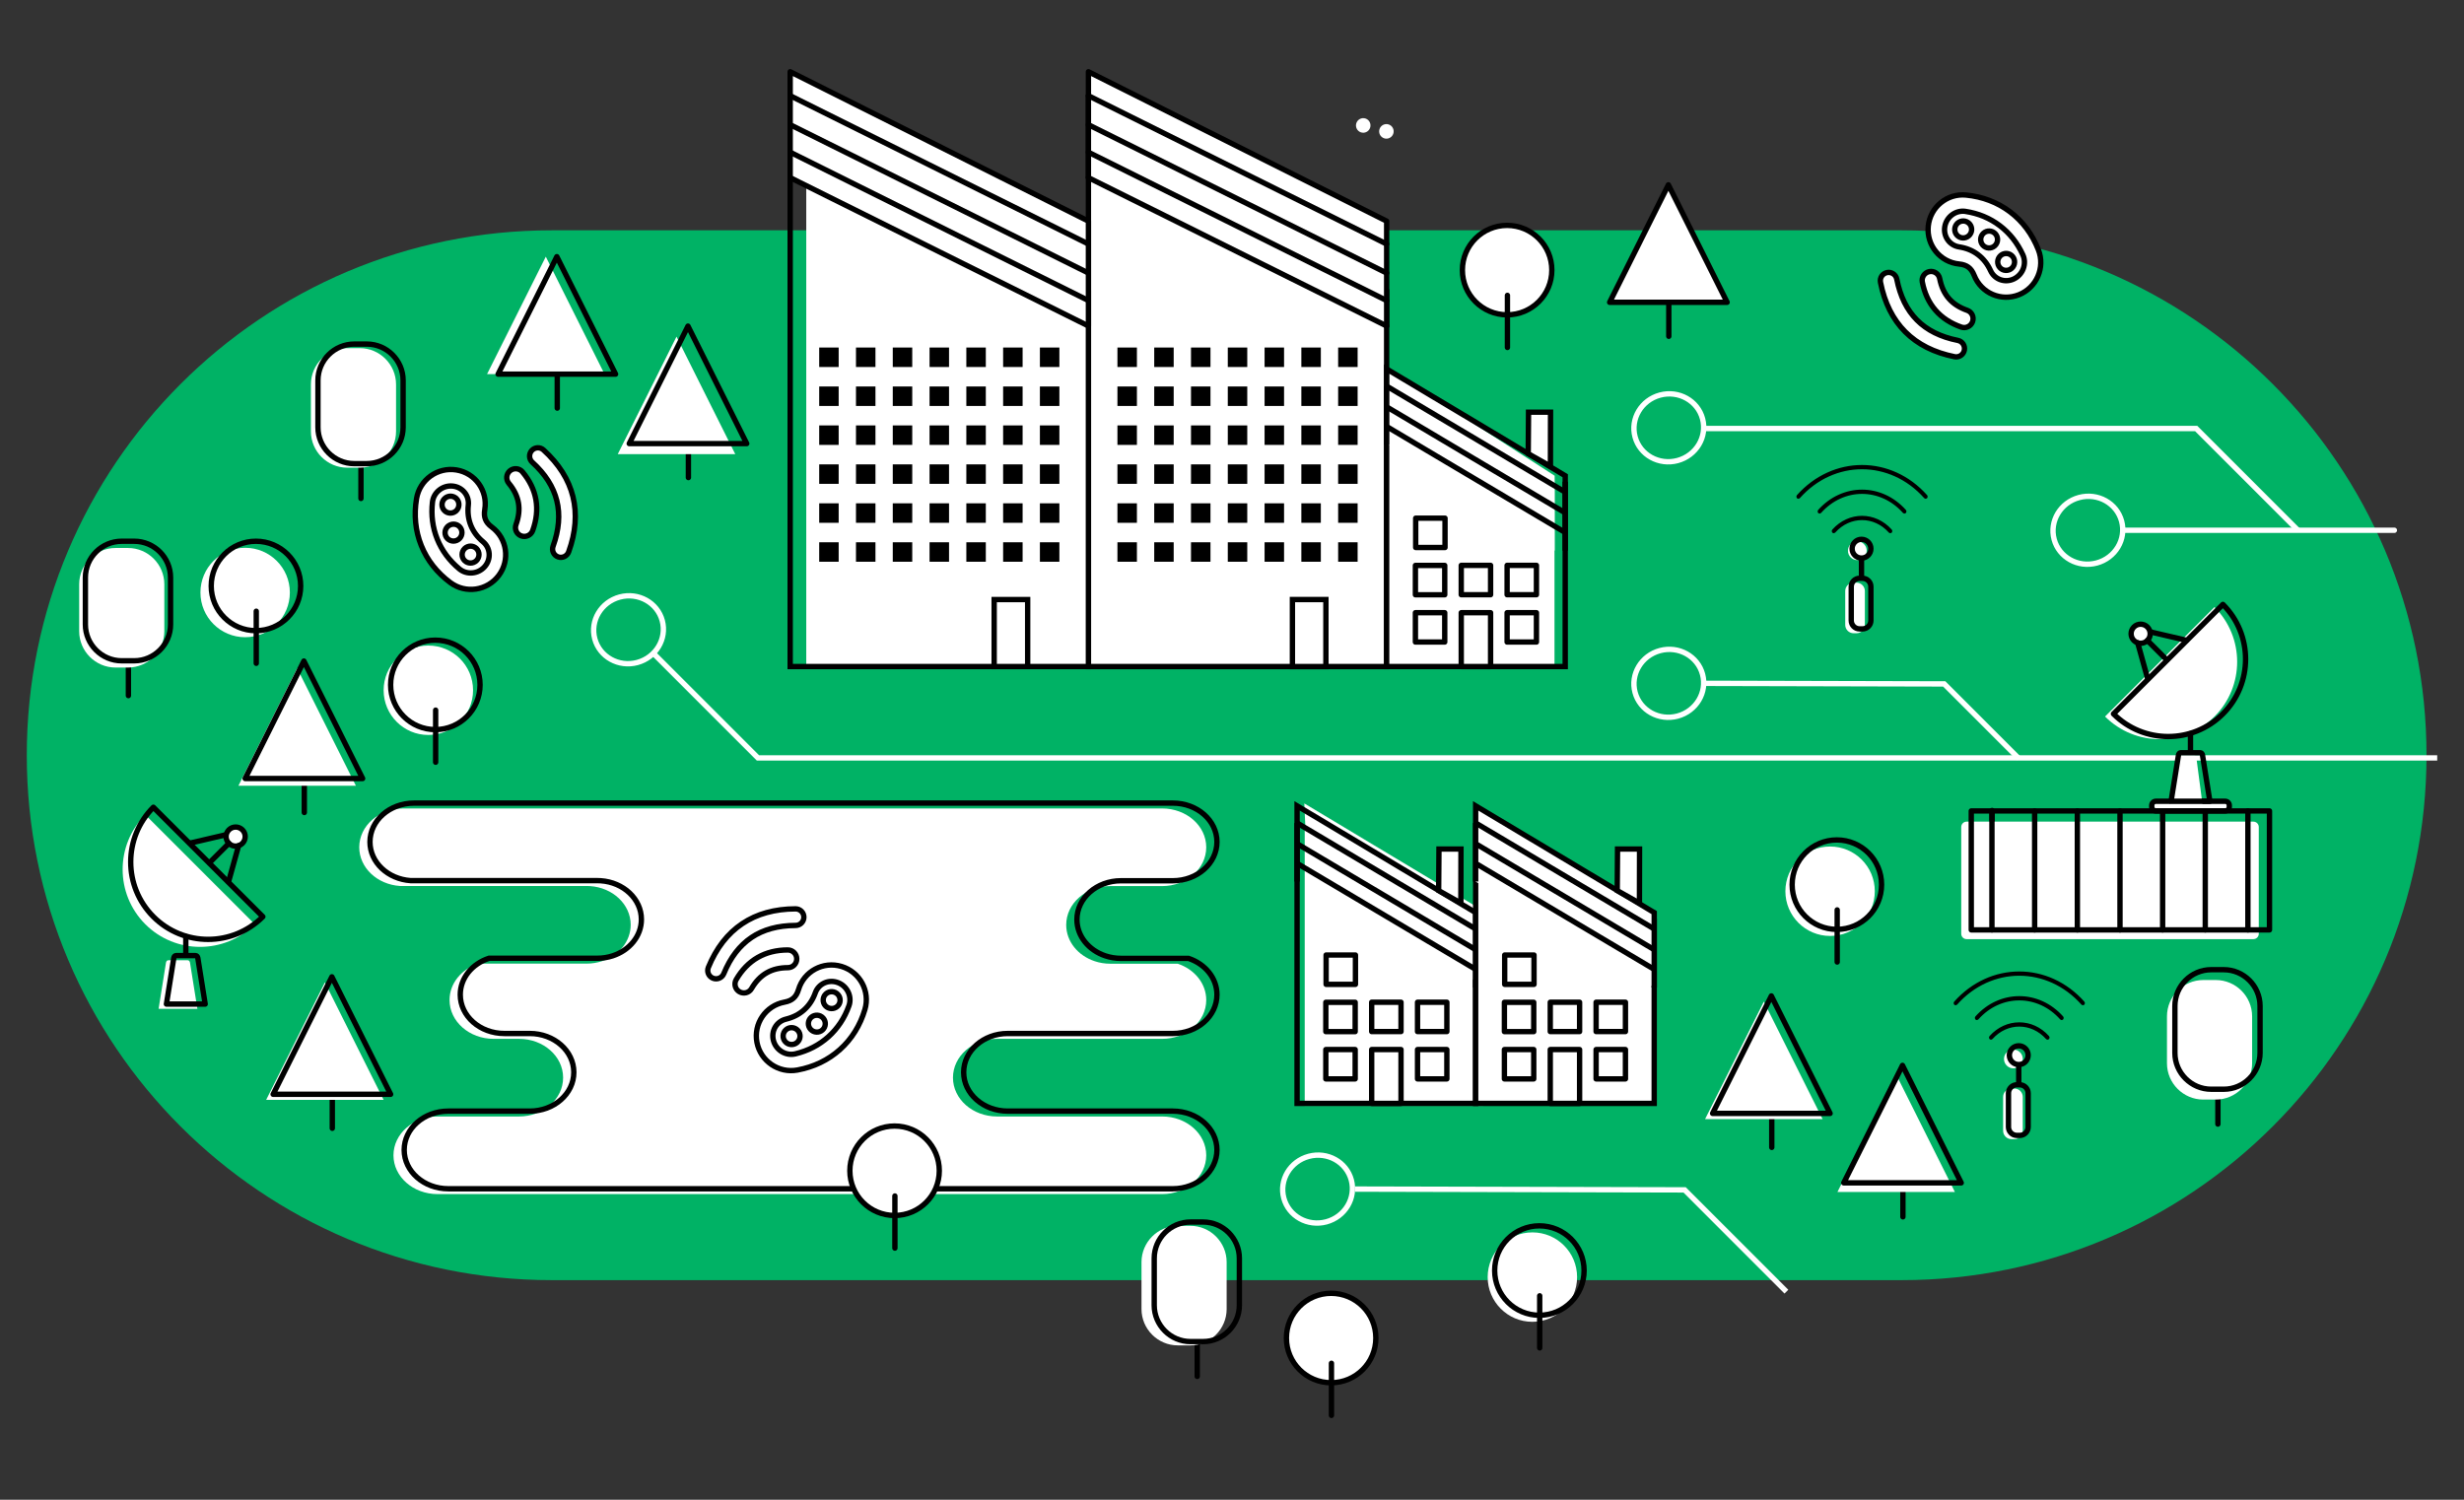 <?xml version="1.0" encoding="UTF-8"?>
<svg width="460px" height="280px" viewBox="0 0 460 280" version="1.1" xmlns="http://www.w3.org/2000/svg" xmlns:xlink="http://www.w3.org/1999/xlink">
    <rect x="0" y="0" width="460" height="280" fill="#333333" stroke="none"/>
    <title>location-intelligence</title>
    <g id="Page-1" stroke="none" stroke-width="1" fill="none" fill-rule="evenodd">
        <g id="location-intelligence">
            <g transform="translate(5, 12.5)">
                <path d="M98,226.5 L350,226.5 C404.124,226.5 448,182.624 448,128.5 C448,74.376 404.124,30.5 350,30.5 L98,30.5 C43.876,30.5 0,74.376 0,128.5 C0,182.624 43.876,226.5 98,226.5 Z" id="Fill-1" fill="#00B265" fill-rule="nonzero"></path>
                <path d="M250.182,9.742 C250.828,10.119 251.047,10.952 250.67,11.602 C250.293,12.253 249.464,12.473 248.817,12.096 C248.17,11.719 247.952,10.886 248.328,10.235 C248.705,9.585 249.535,9.364 250.182,9.742" id="Fill-14" fill="#FFFFFF" fill-rule="nonzero"></path>
                <path d="M254.509,10.851 C255.155,11.228 255.375,12.061 254.998,12.711 C254.621,13.362 253.791,13.582 253.145,13.205 C252.498,12.828 252.28,11.995 252.655,11.344 C253.032,10.694 253.863,10.473 254.509,10.851" id="Fill-18" fill="#FFFFFF" fill-rule="nonzero"></path>
                <path d="M251.854,237.307 C251.854,241.917 248.117,245.655 243.506,245.655 C238.896,245.655 235.159,241.917 235.159,237.307 C235.159,232.696 238.896,228.958 243.506,228.958 C248.117,228.958 251.854,232.696 251.854,237.307" id="Fill-26" fill="#FFFFFF" fill-rule="nonzero"></path>
                <path d="M251.854,237.307 C251.854,241.917 248.117,245.655 243.506,245.655 C238.896,245.655 235.159,241.917 235.159,237.307 C235.159,232.696 238.896,228.958 243.506,228.958 C248.117,228.958 251.854,232.696 251.854,237.307 Z" id="Stroke-28" stroke="#000000"></path>
                <g id="Group-33" transform="translate(242.12, 241.448)">
                    <line x1="1.446" y1="0.573" x2="1.446" y2="10.302" id="Fill-30" fill="#FFFFFF" fill-rule="nonzero"></line>
                    <line x1="1.446" y1="0.573" x2="1.446" y2="10.302" id="Stroke-32" stroke="#000000" stroke-linecap="round"></line>
                </g>
                <path d="M284.707,37.927 C284.707,42.537 280.97,46.275 276.359,46.275 C271.749,46.275 268.012,42.537 268.012,37.927 C268.012,33.317 271.749,29.579 276.359,29.579 C280.97,29.579 284.707,33.317 284.707,37.927" id="Fill-34" fill="#FFFFFF" fill-rule="nonzero"></path>
                <path d="M284.707,37.927 C284.707,42.537 280.97,46.275 276.359,46.275 C271.749,46.275 268.012,42.537 268.012,37.927 C268.012,33.317 271.749,29.579 276.359,29.579 C280.97,29.579 284.707,33.317 284.707,37.927 Z" id="Stroke-36" stroke="#000000"></path>
                <g id="Group-41" transform="translate(275, 42.371)">
                    <line x1="1.42" y1="0.27" x2="1.42" y2="9.999" id="Fill-38" fill="#FFFFFF" fill-rule="nonzero"></line>
                    <line x1="1.42" y1="0.27" x2="1.42" y2="9.999" id="Stroke-40" stroke="#000000" stroke-linecap="round"></line>
                </g>
                <path d="M345.005,153.892 C345.005,158.502 341.268,162.24 336.657,162.24 C332.047,162.24 328.31,158.502 328.31,153.892 C328.31,149.282 332.047,145.543 336.657,145.543 C341.268,145.543 345.005,149.282 345.005,153.892" id="Fill-42" fill="#FFFFFF" fill-rule="nonzero"></path>
                <path d="M346.268,152.665 C346.268,157.275 342.531,161.013 337.92,161.013 C333.31,161.013 329.573,157.275 329.573,152.665 C329.573,148.055 333.31,144.316 337.92,144.316 C342.531,144.316 346.268,148.055 346.268,152.665 Z" id="Stroke-44" stroke="#000000"></path>
                <g id="Group-49" transform="translate(313, 119.371)">
                    <line x1="1.141" y1="0.924" x2="1.141" y2="10.653" id="Fill-46" fill="#FFFFFF" fill-rule="nonzero"></line>
                    <line x1="24.981" y1="38.008" x2="24.981" y2="47.737" id="Stroke-48" stroke="#000000" stroke-linecap="round"></line>
                </g>
                <g id="Group-53" transform="translate(198, 5.371)">
                    <polyline id="Fill-50" fill="#FFFFFF" fill-rule="nonzero" points="55.869 36.338 55.869 106.571 0.195 106.571 0.195 -0.002"></polyline>
                    <polyline id="Stroke-52" stroke="#000000" stroke-linecap="round" points="55.869 36.338 55.869 106.571 0.195 106.571 0.195 -0.002"></polyline>
                </g>
                <polygon id="Fill-54" fill="#FFFFFF" fill-rule="nonzero" points="236.279 111.942 242.531 111.942 242.531 99.437 236.279 99.437"></polygon>
                <polygon id="Stroke-56" stroke="#000000" stroke-linecap="round" points="236.279 111.942 242.531 111.942 242.531 99.437 236.279 99.437"></polygon>
                <polygon id="Fill-57" fill="#000000" fill-rule="nonzero" points="203.612 56.02 207.248 56.02 207.248 52.384 203.612 52.384"></polygon>
                <polygon id="Fill-58" fill="#000000" fill-rule="nonzero" points="210.479 56.02 214.115 56.02 214.115 52.384 210.479 52.384"></polygon>
                <polygon id="Fill-59" fill="#000000" fill-rule="nonzero" points="217.346 56.02 220.982 56.02 220.982 52.384 217.346 52.384"></polygon>
                <polygon id="Fill-60" fill="#000000" fill-rule="nonzero" points="224.214 56.02 227.85 56.02 227.85 52.384 224.214 52.384"></polygon>
                <polygon id="Fill-61" fill="#000000" fill-rule="nonzero" points="231.082 56.02 234.718 56.02 234.718 52.384 231.082 52.384"></polygon>
                <polygon id="Fill-62" fill="#000000" fill-rule="nonzero" points="237.949 56.02 241.585 56.02 241.585 52.384 237.949 52.384"></polygon>
                <polygon id="Fill-63" fill="#000000" fill-rule="nonzero" points="244.816 56.02 248.452 56.02 248.452 52.384 244.816 52.384"></polygon>
                <polygon id="Fill-64" fill="#000000" fill-rule="nonzero" points="203.612 63.291 207.248 63.291 207.248 59.656 203.612 59.656"></polygon>
                <polygon id="Fill-65" fill="#000000" fill-rule="nonzero" points="210.479 63.291 214.115 63.291 214.115 59.656 210.479 59.656"></polygon>
                <polygon id="Fill-66" fill="#000000" fill-rule="nonzero" points="217.346 63.291 220.982 63.291 220.982 59.656 217.346 59.656"></polygon>
                <polygon id="Fill-67" fill="#000000" fill-rule="nonzero" points="224.214 63.291 227.85 63.291 227.85 59.656 224.214 59.656"></polygon>
                <polygon id="Fill-68" fill="#000000" fill-rule="nonzero" points="231.082 63.291 234.718 63.291 234.718 59.656 231.082 59.656"></polygon>
                <polygon id="Fill-69" fill="#000000" fill-rule="nonzero" points="237.949 63.291 241.585 63.291 241.585 59.656 237.949 59.656"></polygon>
                <polygon id="Fill-70" fill="#000000" fill-rule="nonzero" points="244.816 63.291 248.452 63.291 248.452 59.656 244.816 59.656"></polygon>
                <polygon id="Fill-71" fill="#000000" fill-rule="nonzero" points="203.612 70.562 207.248 70.562 207.248 66.926 203.612 66.926"></polygon>
                <polygon id="Fill-72" fill="#000000" fill-rule="nonzero" points="210.479 70.562 214.115 70.562 214.115 66.926 210.479 66.926"></polygon>
                <polygon id="Fill-73" fill="#000000" fill-rule="nonzero" points="217.346 70.562 220.982 70.562 220.982 66.926 217.346 66.926"></polygon>
                <polygon id="Fill-74" fill="#000000" fill-rule="nonzero" points="224.214 70.562 227.85 70.562 227.85 66.926 224.214 66.926"></polygon>
                <polygon id="Fill-75" fill="#000000" fill-rule="nonzero" points="231.082 70.562 234.718 70.562 234.718 66.926 231.082 66.926"></polygon>
                <polygon id="Fill-76" fill="#000000" fill-rule="nonzero" points="237.949 70.562 241.585 70.562 241.585 66.926 237.949 66.926"></polygon>
                <polygon id="Fill-77" fill="#000000" fill-rule="nonzero" points="244.816 70.562 248.452 70.562 248.452 66.926 244.816 66.926"></polygon>
                <polygon id="Fill-78" fill="#000000" fill-rule="nonzero" points="203.612 77.834 207.248 77.834 207.248 74.198 203.612 74.198"></polygon>
                <polygon id="Fill-79" fill="#000000" fill-rule="nonzero" points="210.479 77.834 214.115 77.834 214.115 74.198 210.479 74.198"></polygon>
                <polygon id="Fill-80" fill="#000000" fill-rule="nonzero" points="217.346 77.834 220.982 77.834 220.982 74.198 217.346 74.198"></polygon>
                <polygon id="Fill-81" fill="#000000" fill-rule="nonzero" points="224.214 77.834 227.85 77.834 227.85 74.198 224.214 74.198"></polygon>
                <polygon id="Fill-82" fill="#000000" fill-rule="nonzero" points="231.082 77.834 234.718 77.834 234.718 74.198 231.082 74.198"></polygon>
                <polygon id="Fill-83" fill="#000000" fill-rule="nonzero" points="237.949 77.834 241.585 77.834 241.585 74.198 237.949 74.198"></polygon>
                <polygon id="Fill-84" fill="#000000" fill-rule="nonzero" points="244.816 77.834 248.452 77.834 248.452 74.198 244.816 74.198"></polygon>
                <polygon id="Fill-85" fill="#000000" fill-rule="nonzero" points="203.612 85.105 207.248 85.105 207.248 81.469 203.612 81.469"></polygon>
                <polygon id="Fill-86" fill="#000000" fill-rule="nonzero" points="210.479 85.105 214.115 85.105 214.115 81.469 210.479 81.469"></polygon>
                <polygon id="Fill-87" fill="#000000" fill-rule="nonzero" points="217.346 85.105 220.982 85.105 220.982 81.469 217.346 81.469"></polygon>
                <polygon id="Fill-88" fill="#000000" fill-rule="nonzero" points="224.214 85.105 227.85 85.105 227.85 81.469 224.214 81.469"></polygon>
                <polygon id="Fill-89" fill="#000000" fill-rule="nonzero" points="231.082 85.105 234.718 85.105 234.718 81.469 231.082 81.469"></polygon>
                <polygon id="Fill-90" fill="#000000" fill-rule="nonzero" points="237.949 85.105 241.585 85.105 241.585 81.469 237.949 81.469"></polygon>
                <polygon id="Fill-91" fill="#000000" fill-rule="nonzero" points="244.816 85.105 248.452 85.105 248.452 81.469 244.816 81.469"></polygon>
                <polygon id="Fill-92" fill="#000000" fill-rule="nonzero" points="203.612 92.377 207.248 92.377 207.248 88.741 203.612 88.741"></polygon>
                <polygon id="Fill-93" fill="#000000" fill-rule="nonzero" points="210.479 92.377 214.115 92.377 214.115 88.741 210.479 88.741"></polygon>
                <polygon id="Fill-94" fill="#000000" fill-rule="nonzero" points="217.346 92.377 220.982 92.377 220.982 88.741 217.346 88.741"></polygon>
                <polygon id="Fill-95" fill="#000000" fill-rule="nonzero" points="224.214 92.377 227.85 92.377 227.85 88.741 224.214 88.741"></polygon>
                <polygon id="Fill-96" fill="#000000" fill-rule="nonzero" points="231.082 92.377 234.718 92.377 234.718 88.741 231.082 88.741"></polygon>
                <polygon id="Fill-97" fill="#000000" fill-rule="nonzero" points="237.949 92.377 241.585 92.377 241.585 88.741 237.949 88.741"></polygon>
                <polygon id="Fill-98" fill="#000000" fill-rule="nonzero" points="244.816 92.377 248.452 92.377 248.452 88.741 244.816 88.741"></polygon>
                <g id="Group-101" transform="translate(198, 0.371)">
                    <polyline id="Fill-99" fill="#FFFFFF" fill-rule="nonzero" points="55.872 47.99 55.872 28.411 0.195 0.525 0.195 20.3"></polyline>
                    <polyline id="Stroke-100" stroke="#000000" stroke-linecap="round" stroke-linejoin="round" points="55.872 47.99 55.872 28.411 0.195 0.525 0.195 20.3"></polyline>
                </g>
                <g id="Group-104" transform="translate(198, 20.371)">
                    <line x1="0.195" y1="0.3" x2="55.872" y2="27.99" id="Fill-102" fill="#FFFFFF" fill-rule="nonzero"></line>
                    <line x1="0.195" y1="0.3" x2="55.872" y2="27.99" id="Stroke-103" stroke="#000000" stroke-linecap="round"></line>
                </g>
                <g id="Group-107" transform="translate(198, 15.371)">
                    <line x1="0.195" y1="0.551" x2="55.872" y2="28.24" id="Fill-105" fill="#FFFFFF" fill-rule="nonzero"></line>
                    <line x1="0.195" y1="0.551" x2="55.872" y2="28.24" id="Stroke-106" stroke="#000000" stroke-linecap="round"></line>
                </g>
                <g id="Group-110" transform="translate(198, 10.371)">
                    <line x1="0.195" y1="0.413" x2="55.872" y2="28.102" id="Fill-108" fill="#FFFFFF" fill-rule="nonzero"></line>
                    <line x1="0.195" y1="0.413" x2="55.872" y2="28.102" id="Stroke-109" stroke="#000000" stroke-linecap="round"></line>
                </g>
                <g id="Group-113" transform="translate(198, 5.371)">
                    <line x1="0.193" y1="-0.002" x2="55.87" y2="27.687" id="Fill-111" fill="#FFFFFF" fill-rule="nonzero"></line>
                    <line x1="0.193" y1="-0.002" x2="55.87" y2="27.687" id="Stroke-112" stroke="#000000" stroke-linecap="round"></line>
                </g>
                <path d="M289.426,225.933 C289.426,230.543 285.689,234.281 281.078,234.281 C276.468,234.281 272.731,230.543 272.731,225.933 C272.731,221.323 276.468,217.585 281.078,217.585 C285.689,217.585 289.426,221.323 289.426,225.933" id="Fill-114" fill="#FFFFFF" fill-rule="nonzero"></path>
                <path d="M83.314,116.371 C83.314,120.981 79.577,124.719 74.966,124.719 C70.356,124.719 66.619,120.981 66.619,116.371 C66.619,111.761 70.356,108.023 74.966,108.023 C79.577,108.023 83.314,111.761 83.314,116.371" id="Fill-114-Copy" fill="#FFFFFF" fill-rule="nonzero"></path>
                <path d="M49.113,98.121 C49.113,102.731 45.376,106.469 40.765,106.469 C36.155,106.469 32.418,102.731 32.418,98.121 C32.418,93.511 36.155,89.773 40.765,89.773 C45.376,89.773 49.113,93.511 49.113,98.121" id="Fill-114-Copy-3" fill="#FFFFFF" fill-rule="nonzero"></path>
                <path d="M290.732,224.708 C290.732,229.318 286.995,233.056 282.384,233.056 C277.774,233.056 274.037,229.318 274.037,224.708 C274.037,220.098 277.774,216.36 282.384,216.36 C286.995,216.36 290.732,220.098 290.732,224.708 Z" id="Stroke-115" stroke="#000000"></path>
                <path d="M84.62,115.365 C84.62,119.975 80.883,123.713 76.272,123.713 C71.662,123.713 67.925,119.975 67.925,115.365 C67.925,110.755 71.662,107.017 76.272,107.017 C80.883,107.017 84.62,110.755 84.62,115.365 Z" id="Stroke-115-Copy" stroke="#000000"></path>
                <path d="M51.129,96.896 C51.129,101.506 47.392,105.244 42.781,105.244 C38.171,105.244 34.434,101.506 34.434,96.896 C34.434,92.286 38.171,88.548 42.781,88.548 C47.392,88.548 51.129,92.286 51.129,96.896 Z" id="Stroke-115-Copy-3" stroke="#000000"></path>
                <g id="Group-118" transform="translate(281.079, 228.781)">
                    <line x1="1.365" y1="0.641" x2="1.365" y2="10.37" id="Fill-116" fill="#FFFFFF" fill-rule="nonzero"></line>
                    <line x1="1.365" y1="0.641" x2="1.365" y2="10.37" id="Stroke-117" stroke="#000000" stroke-linecap="round"></line>
                </g>
                <g id="Group-118-Copy" transform="translate(74.966, 119.438)">
                    <line x1="1.365" y1="0.641" x2="1.365" y2="10.37" id="Fill-116" fill="#FFFFFF" fill-rule="nonzero"></line>
                    <line x1="1.365" y1="0.641" x2="1.365" y2="10.37" id="Stroke-117" stroke="#000000" stroke-linecap="round"></line>
                </g>
                <g id="Group-118-Copy-3" transform="translate(41.476, 100.969)">
                    <line x1="1.365" y1="0.641" x2="1.365" y2="10.37" id="Fill-116" fill="#FFFFFF" fill-rule="nonzero"></line>
                    <line x1="1.365" y1="0.641" x2="1.365" y2="10.37" id="Stroke-117" stroke="#000000" stroke-linecap="round"></line>
                </g>
                <g id="Group-121" transform="translate(61.614, 66.871)">
                    <line x1="0.773" y1="0.684" x2="0.773" y2="13.691" id="Fill-119" fill="#FFFFFF" fill-rule="nonzero"></line>
                    <line x1="0.773" y1="0.684" x2="0.773" y2="13.691" id="Stroke-120" stroke="#000000" stroke-linecap="round" stroke-linejoin="round"></line>
                </g>
                <path d="M62.163,74.816 L59.817,74.816 C56.091,74.816 53.042,71.767 53.042,68.041 L53.042,59.272 C53.042,55.545 56.091,52.496 59.817,52.496 L62.163,52.496 C65.89,52.496 68.938,55.545 68.938,59.272 L68.938,68.041 C68.938,71.767 65.89,74.816 62.163,74.816" id="Fill-122" fill="#FFFFFF" fill-rule="nonzero"></path>
                <path d="M63.48,74.058 L61.134,74.058 C57.408,74.058 54.359,71.009 54.359,67.283 L54.359,58.514 C54.359,54.787 57.408,51.738 61.134,51.738 L63.48,51.738 C67.207,51.738 70.255,54.787 70.255,58.514 L70.255,67.283 C70.255,71.009 67.207,74.058 63.48,74.058 Z" id="Stroke-123" stroke="#000000" stroke-linecap="round" stroke-linejoin="round"></path>
                <g id="Group-126" transform="translate(408.354, 184.079)">
                    <line x1="0.703" y1="0.277" x2="0.703" y2="13.284" id="Fill-124" fill="#FFFFFF" fill-rule="nonzero"></line>
                    <line x1="0.703" y1="0.277" x2="0.703" y2="13.284" id="Stroke-125" stroke="#000000" stroke-linecap="round" stroke-linejoin="round"></line>
                </g>
                <path d="M408.669,192.789 L406.323,192.789 C402.597,192.789 399.548,189.74 399.548,186.014 L399.548,177.245 C399.548,173.518 402.597,170.47 406.323,170.47 L408.669,170.47 C412.396,170.47 415.444,173.518 415.444,177.245 L415.444,186.014 C415.444,189.74 412.396,192.789 408.669,192.789" id="Fill-127" fill="#FFFFFF" fill-rule="nonzero"></path>
                <path d="M410.15,190.859 L407.804,190.859 C404.078,190.859 401.029,187.81 401.029,184.084 L401.029,175.315 C401.029,171.588 404.078,168.54 407.804,168.54 L410.15,168.54 C413.877,168.54 416.925,171.588 416.925,175.315 L416.925,184.084 C416.925,187.81 413.877,190.859 410.15,190.859 Z" id="Stroke-128" stroke="#000000" stroke-linecap="round" stroke-linejoin="round"></path>
                <g id="Group-131" transform="translate(17.731, 103.898)">
                    <line x1="1.24" y1="0.466" x2="1.24" y2="13.473" id="Fill-129" fill="#FFFFFF" fill-rule="nonzero"></line>
                    <line x1="1.24" y1="0.466" x2="1.24" y2="13.473" id="Stroke-130" stroke="#000000" stroke-linecap="round" stroke-linejoin="round"></line>
                </g>
                <path d="M18.903,112.129 L16.557,112.129 C12.831,112.129 9.782,109.079 9.782,105.353 L9.782,96.584 C9.782,92.858 12.831,89.809 16.557,89.809 L18.903,89.809 C22.63,89.809 25.679,92.858 25.679,96.584 L25.679,105.353 C25.679,109.079 22.63,112.129 18.903,112.129" id="Fill-132" fill="#FFFFFF" fill-rule="nonzero"></path>
                <path d="M20.063,110.868 L17.717,110.868 C13.991,110.868 10.942,107.818 10.942,104.092 L10.942,95.323 C10.942,91.597 13.991,88.548 17.717,88.548 L20.063,88.548 C23.79,88.548 26.839,91.597 26.839,95.323 L26.839,104.092 C26.839,107.818 23.79,110.868 20.063,110.868 Z" id="Stroke-133" stroke="#000000" stroke-linecap="round" stroke-linejoin="round"></path>
                <g id="Group-136" transform="translate(217.12, 231.448)">
                    <line x1="1.388" y1="0.018" x2="1.388" y2="13.024" id="Fill-134" fill="#FFFFFF" fill-rule="nonzero"></line>
                    <line x1="1.388" y1="0.018" x2="1.388" y2="13.024" id="Stroke-135" stroke="#000000" stroke-linecap="round" stroke-linejoin="round"></line>
                </g>
                <path d="M217.225,238.68 L214.879,238.68 C211.153,238.68 208.104,235.63 208.104,231.904 L208.104,223.135 C208.104,219.409 211.153,216.36 214.879,216.36 L217.225,216.36 C220.952,216.36 224,219.409 224,223.135 L224,231.904 C224,235.63 220.952,238.68 217.225,238.68" id="Fill-137" fill="#FFFFFF" fill-rule="nonzero"></path>
                <path d="M219.6,237.969 L217.254,237.969 C213.528,237.969 210.479,234.919 210.479,231.193 L210.479,222.424 C210.479,218.698 213.528,215.649 217.254,215.649 L219.6,215.649 C223.327,215.649 226.375,218.698 226.375,222.424 L226.375,231.193 C226.375,234.919 223.327,237.969 219.6,237.969 Z" id="Stroke-138" stroke="#000000" stroke-linecap="round" stroke-linejoin="round"></path>
                <g id="Group-225" transform="translate(365.55, 133.543)">
                    <line x1="1.351" y1="0.358" x2="1.351" y2="22.565" id="Fill-223" fill="#FFFFFF" fill-rule="nonzero"></line>
                    <line x1="1.351" y1="5.273" x2="1.351" y2="23.469" id="Stroke-224" stroke="#000000" stroke-linecap="round" stroke-linejoin="round"></line>
                </g>
                <path d="M347.9,86.803 C347.867,86.803 347.833,86.788 347.807,86.76 C344.946,83.548 340.291,83.548 337.429,86.76 C337.379,86.818 337.296,86.818 337.244,86.76 C337.193,86.702 337.193,86.609 337.244,86.551 C340.208,83.225 345.03,83.224 347.993,86.551 C348.045,86.609 348.045,86.702 347.993,86.76 C347.967,86.788 347.934,86.803 347.9,86.803 Z" id="Stroke-227" stroke="#000000" stroke-width="0.5"></path>
                <path d="M350.541,83.139 C350.508,83.139 350.475,83.124 350.448,83.095 C346.131,78.249 339.106,78.249 334.789,83.095 C334.737,83.153 334.654,83.153 334.603,83.095 C334.552,83.038 334.552,82.945 334.603,82.887 C339.023,77.925 346.215,77.925 350.635,82.887 C350.686,82.945 350.686,83.038 350.635,83.095 C350.608,83.124 350.575,83.139 350.541,83.139 Z" id="Stroke-229" stroke="#000000" stroke-width="0.5"></path>
                <path d="M330.734,80.374 C330.701,80.374 330.668,80.359 330.641,80.331 C330.59,80.273 330.59,80.18 330.641,80.122 C337.246,72.709 347.991,72.709 354.595,80.122 C354.646,80.18 354.646,80.273 354.595,80.331 C354.544,80.389 354.461,80.389 354.41,80.331 C347.908,73.032 337.329,73.032 330.827,80.331 C330.801,80.359 330.768,80.374 330.734,80.374 Z" id="Stroke-231" stroke="#000000" stroke-width="0.5"></path>
                <path d="M343.494,90.324 C343.494,91.292 342.709,92.077 341.741,92.077 C340.773,92.077 339.988,91.292 339.988,90.324 C339.988,89.356 340.773,88.571 341.741,88.571 C342.709,88.571 343.494,89.356 343.494,90.324" id="Fill-232" fill="#FFFFFF" fill-rule="nonzero"></path>
                <path d="M344.274,89.941 C344.274,90.909 343.489,91.694 342.521,91.694 C341.553,91.694 340.768,90.909 340.768,89.941 C340.768,88.973 341.553,88.188 342.521,88.188 C343.489,88.188 344.274,88.973 344.274,89.941 Z" id="Stroke-233" stroke="#000000"></path>
                <g id="Group-236" transform="translate(332.148, 91.612)">
                    <line x1="1.022" y1="10.325" x2="1.022" y2="14.096" id="Fill-234" fill="#FFFFFF" fill-rule="nonzero"></line>
                    <line x1="10.373" y1="0.082" x2="10.373" y2="3.853" id="Stroke-235" stroke="#000000"></line>
                </g>
                <path d="M341.043,105.728 L341.584,105.728 C342.444,105.728 343.148,105.025 343.148,104.165 L343.148,97.842 C343.148,96.982 342.444,96.278 341.584,96.278 L341.043,96.278 C340.183,96.278 339.48,96.982 339.48,97.842 L339.48,104.165 C339.48,105.025 340.183,105.728 341.043,105.728" id="Fill-237" fill="#FFFFFF" fill-rule="nonzero"></path>
                <path d="M342.169,104.916 L342.71,104.916 C343.57,104.916 344.274,104.213 344.274,103.353 L344.274,97.03 C344.274,96.17 343.57,95.466 342.71,95.466 L342.169,95.466 C341.309,95.466 340.606,96.17 340.606,97.03 L340.606,103.353 C340.606,104.213 341.309,104.916 342.169,104.916 Z" id="Stroke-238" stroke="#000000"></path>
                <path d="M377.256,181.365 C377.223,181.365 377.189,181.35 377.163,181.322 C374.302,178.11 369.647,178.11 366.785,181.322 C366.735,181.38 366.651,181.38 366.6,181.322 C366.548,181.264 366.548,181.171 366.6,181.113 C369.564,177.787 374.385,177.786 377.349,181.113 C377.401,181.171 377.401,181.264 377.349,181.322 C377.323,181.35 377.289,181.365 377.256,181.365" id="Fill-239" fill="#FFFFFF" fill-rule="nonzero"></path>
                <path d="M377.256,181.365 C377.223,181.365 377.189,181.35 377.163,181.322 C374.302,178.11 369.647,178.11 366.785,181.322 C366.735,181.38 366.651,181.38 366.6,181.322 C366.548,181.264 366.548,181.171 366.6,181.113 C369.564,177.787 374.385,177.786 377.349,181.113 C377.401,181.171 377.401,181.264 377.349,181.322 C377.323,181.35 377.289,181.365 377.256,181.365 Z" id="Stroke-240" stroke="#000000" stroke-width="0.5"></path>
                <path d="M379.897,177.701 C379.864,177.701 379.831,177.686 379.804,177.658 C375.487,172.811 368.462,172.811 364.145,177.658 C364.093,177.715 364.01,177.715 363.959,177.658 C363.908,177.6 363.908,177.507 363.959,177.449 C368.379,172.487 375.571,172.487 379.99,177.449 C380.042,177.507 380.042,177.6 379.99,177.658 C379.964,177.686 379.931,177.701 379.897,177.701" id="Fill-241" fill="#FFFFFF" fill-rule="nonzero"></path>
                <path d="M379.897,177.701 C379.864,177.701 379.831,177.686 379.804,177.658 C375.487,172.811 368.462,172.811 364.145,177.658 C364.093,177.715 364.01,177.715 363.959,177.658 C363.908,177.6 363.908,177.507 363.959,177.449 C368.379,172.487 375.571,172.487 379.99,177.449 C380.042,177.507 380.042,177.6 379.99,177.658 C379.964,177.686 379.931,177.701 379.897,177.701 Z" id="Stroke-242" stroke="#000000" stroke-width="0.5"></path>
                <path d="M360.09,174.935 C360.057,174.935 360.024,174.92 359.997,174.892 C359.946,174.834 359.946,174.741 359.997,174.684 C366.602,167.27 377.347,167.27 383.951,174.684 C384.002,174.741 384.002,174.834 383.951,174.892 C383.9,174.95 383.817,174.95 383.766,174.892 C377.264,167.593 366.685,167.593 360.183,174.892 C360.157,174.92 360.124,174.935 360.09,174.935" id="Fill-243" fill="#FFFFFF" fill-rule="nonzero"></path>
                <path d="M360.09,174.935 C360.057,174.935 360.024,174.92 359.997,174.892 C359.946,174.834 359.946,174.741 359.997,174.684 C366.602,167.27 377.347,167.27 383.951,174.684 C384.002,174.741 384.002,174.834 383.951,174.892 C383.9,174.95 383.817,174.95 383.766,174.892 C377.264,167.593 366.685,167.593 360.183,174.892 C360.157,174.92 360.124,174.935 360.09,174.935 Z" id="Stroke-244" stroke="#000000" stroke-width="0.5"></path>
                <path d="M372.628,185.204 C372.628,186.172 371.843,186.957 370.875,186.957 C369.907,186.957 369.122,186.172 369.122,185.204 C369.122,184.236 369.907,183.451 370.875,183.451 C371.843,183.451 372.628,184.236 372.628,185.204" id="Fill-245" fill="#FFFFFF" fill-rule="nonzero"></path>
                <path d="M373.63,184.502 C373.63,185.47 372.845,186.255 371.877,186.255 C370.909,186.255 370.124,185.47 370.124,184.502 C370.124,183.534 370.909,182.749 371.877,182.749 C372.845,182.749 373.63,183.534 373.63,184.502 Z" id="Stroke-246" stroke="#000000"></path>
                <g id="Group-249" transform="translate(371.324, 186.113)">
                    <line x1="0.553" y1="0.142" x2="0.553" y2="3.913" id="Fill-247" fill="#FFFFFF" fill-rule="nonzero"></line>
                    <line x1="0.553" y1="0.142" x2="0.553" y2="3.913" id="Stroke-248" stroke="#000000"></line>
                </g>
                <path d="M370.523,200.179 L371.064,200.179 C371.924,200.179 372.628,199.476 372.628,198.616 L372.628,192.293 C372.628,191.433 371.924,190.729 371.064,190.729 L370.523,190.729 C369.663,190.729 368.959,191.433 368.959,192.293 L368.959,198.616 C368.959,199.476 369.663,200.179 370.523,200.179" id="Fill-250" fill="#FFFFFF" fill-rule="nonzero"></path>
                <path d="M371.525,199.477 L372.066,199.477 C372.926,199.477 373.63,198.774 373.63,197.914 L373.63,191.591 C373.63,190.731 372.926,190.027 372.066,190.027 L371.525,190.027 C370.665,190.027 369.961,190.731 369.961,191.591 L369.961,197.914 C369.961,198.774 370.665,199.477 371.525,199.477 Z" id="Stroke-251" stroke="#000000"></path>
                <g id="Group" transform="translate(30.57, 157.213) scale(-1, 1) translate(-30.57, -157.213) translate(17.07, 138.213)">
                    <path d="M12.221,37.626 L19.46,37.626 L18.082,29.005 C18.042,28.751 17.864,28.568 17.657,28.568 L14.025,28.568 C13.818,28.568 13.639,28.751 13.599,29.005 L12.221,37.626 Z" id="Fill-267" fill="#FFFFFF" fill-rule="nonzero"></path>
                    <path d="M10.762,36.749 L18.001,36.749 L16.623,28.128 C16.583,27.875 16.405,27.692 16.198,27.692 L12.566,27.692 C12.359,27.692 12.18,27.875 12.14,28.128 L10.762,36.749 Z" id="Stroke-268" stroke="#000000" stroke-linecap="round" stroke-linejoin="round"></path>
                    <path d="M1.508,21.836 C7.151,27.479 16.299,27.479 21.943,21.836 C27.585,16.193 27.585,7.045 21.943,1.402 L1.508,21.836 Z" id="Fill-269" fill="#FFFFFF" fill-rule="nonzero"></path>
                    <path d="M-3.25073302e-13,20.434 C5.643,26.077 14.791,26.077 20.435,20.434 C26.077,14.791 26.077,5.643 20.435,-8.8817842e-15 L-3.25073302e-13,20.434 Z" id="Stroke-270" stroke="#000000" stroke-linecap="round" stroke-linejoin="round"></path>
                    <g id="Group-273" transform="translate(13.841, 23.568)">
                        <line x1="0.54" y1="4.044" x2="0.54" y2="0.556" id="Fill-271" fill="#FFFFFF" fill-rule="nonzero"></line>
                        <line x1="0.54" y1="4.044" x2="0.54" y2="0.556" id="Stroke-272" stroke="#000000" stroke-linecap="round" stroke-linejoin="round"></line>
                    </g>
                    <path d="M3.817,6.737 C4.513,7.433 5.641,7.433 6.338,6.737 C7.033,6.042 7.033,4.913 6.338,4.217 C5.641,3.521 4.513,3.521 3.817,4.217 C3.122,4.913 3.122,6.042 3.817,6.737" id="Fill-274" fill="#FFFFFF" fill-rule="nonzero"></path>
                    <path d="M3.817,6.737 C4.513,7.433 5.641,7.433 6.338,6.737 C7.033,6.042 7.033,4.913 6.338,4.217 C5.641,3.521 4.513,3.521 3.817,4.217 C3.122,4.913 3.122,6.042 3.817,6.737 Z" id="Stroke-275" stroke="#000000" stroke-linecap="round" stroke-linejoin="round"></path>
                    <g id="Group-278" transform="translate(5.841, 6.568)">
                        <line x1="4.107" y1="3.78" x2="0.497" y2="0.169" id="Fill-276" fill="#FFFFFF" fill-rule="nonzero"></line>
                        <line x1="4.107" y1="3.78" x2="0.497" y2="0.169" id="Stroke-277" stroke="#000000" stroke-linecap="round" stroke-linejoin="round"></line>
                    </g>
                    <g id="Group-281" transform="translate(3.841, 6.568)">
                        <line x1="2.558" y1="7.33" x2="0.684" y2="0.602" id="Fill-279" fill="#FFFFFF" fill-rule="nonzero"></line>
                        <line x1="2.558" y1="7.33" x2="0.684" y2="0.602" id="Stroke-280" stroke="#000000" stroke-linecap="round" stroke-linejoin="round"></line>
                    </g>
                    <g id="Group-284" transform="translate(6.841, 4.568)">
                        <line x1="0.079" y1="0.575" x2="6.759" y2="2.129" id="Fill-282" fill="#FFFFFF" fill-rule="nonzero"></line>
                        <line x1="0.079" y1="0.575" x2="6.759" y2="2.129" id="Stroke-283" stroke="#000000" stroke-linecap="round" stroke-linejoin="round"></line>
                    </g>
                </g>
                <g id="Group-326" transform="translate(253, 59.371)">
                    <polyline id="Fill-324" fill="#FFFFFF" fill-rule="nonzero" points="32.206 18.069 32.206 52.571 0.87 52.571 0.87 0.217"></polyline>
                    <polyline id="Stroke-325" stroke="#000000" points="34.206 18.069 34.206 52.571 0.87 52.571 0.87 0.217"></polyline>
                </g>
                <polygon id="Fill-327" fill="#FFFFFF" fill-rule="nonzero" points="267.799 111.942 273.275 111.942 273.275 101.89 267.799 101.89"></polygon>
                <polygon id="Stroke-328" stroke="#000000" stroke-linecap="round" stroke-linejoin="round" points="267.799 111.942 273.275 111.942 273.275 101.89 267.799 101.89"></polygon>
                <g id="Group-331" transform="translate(253, 56.371)">
                    <polyline id="Fill-329" fill="#FFFFFF" fill-rule="nonzero" points="32.236 33.942 32.236 19.95 1.316 0.021 1.316 14.153"></polyline>
                    <polyline id="Stroke-330" stroke="#000000" points="34.207 33.942 34.207 19.95 0.87 0.021 0.87 14.153"></polyline>
                </g>
                <g id="Group-334" transform="translate(253, 66.371)">
                    <line x1="0.87" y1="0.759" x2="34.207" y2="20.548" id="Fill-332" fill="#FFFFFF" fill-rule="nonzero"></line>
                    <line x1="0.87" y1="0.759" x2="34.207" y2="20.548" id="Stroke-333" stroke="#000000"></line>
                </g>
                <g id="Group-337" transform="translate(253, 63.371)">
                    <line x1="0.87" y1="0.088" x2="34.207" y2="19.876" id="Fill-335" fill="#FFFFFF" fill-rule="nonzero"></line>
                    <line x1="0.87" y1="0.088" x2="34.207" y2="19.876" id="Stroke-336" stroke="#000000"></line>
                </g>
                <g id="Group-340" transform="translate(253, 59.371)">
                    <line x1="0.869" y1="0.218" x2="34.206" y2="20.006" id="Fill-338" fill="#FFFFFF" fill-rule="nonzero"></line>
                    <line x1="0.869" y1="0.218" x2="34.206" y2="20.006" id="Stroke-339" stroke="#000000"></line>
                </g>
                <polygon id="Fill-341" fill="#FFFFFF" fill-rule="nonzero" points="284.448 74.548 280.302 72.208 280.36 64.456 284.467 64.456"></polygon>
                <polygon id="Stroke-342" stroke="#000000" points="284.448 74.548 280.302 72.208 280.36 64.456 284.467 64.456"></polygon>
                <polygon id="Fill-343" fill="#FFFFFF" fill-rule="nonzero" points="259.24 98.542 264.716 98.542 264.716 93.066 259.24 93.066"></polygon>
                <polygon id="Stroke-344" stroke="#000000" stroke-linecap="round" stroke-linejoin="round" points="259.24 98.542 264.716 98.542 264.716 93.066 259.24 93.066"></polygon>
                <polygon id="Fill-345" fill="#FFFFFF" fill-rule="nonzero" points="259.24 107.366 264.716 107.366 264.716 101.89 259.24 101.89"></polygon>
                <polygon id="Stroke-346" stroke="#000000" stroke-linecap="round" stroke-linejoin="round" points="259.24 107.366 264.716 107.366 264.716 101.89 259.24 101.89"></polygon>
                <polygon id="Fill-347" fill="#FFFFFF" fill-rule="nonzero" points="276.359 107.366 281.835 107.366 281.835 101.89 276.359 101.89"></polygon>
                <polygon id="Stroke-348" stroke="#000000" stroke-linecap="round" stroke-linejoin="round" points="276.359 107.366 281.835 107.366 281.835 101.89 276.359 101.89"></polygon>
                <polygon id="Fill-349" fill="#FFFFFF" fill-rule="nonzero" points="259.292 89.718 264.769 89.718 264.769 84.242 259.292 84.242"></polygon>
                <polygon id="Stroke-350" stroke="#000000" stroke-linecap="round" stroke-linejoin="round" points="259.292 89.718 264.769 89.718 264.769 84.242 259.292 84.242"></polygon>
                <polygon id="Fill-351" fill="#FFFFFF" fill-rule="nonzero" points="267.799 98.53 273.275 98.53 273.275 93.053 267.799 93.053"></polygon>
                <polygon id="Stroke-352" stroke="#000000" stroke-linecap="round" stroke-linejoin="round" points="267.799 98.53 273.275 98.53 273.275 93.053 267.799 93.053"></polygon>
                <polygon id="Fill-353" fill="#FFFFFF" fill-rule="nonzero" points="276.359 98.53 281.835 98.53 281.835 93.053 276.359 93.053"></polygon>
                <polygon id="Stroke-354" stroke="#000000" stroke-linecap="round" stroke-linejoin="round" points="276.359 98.53 281.835 98.53 281.835 93.053 276.359 93.053"></polygon>
                <g id="Group-357" transform="translate(237, 140.371)">
                    <polyline id="Fill-355" fill="#FFFFFF" fill-rule="nonzero" points="34.913 19.093 34.913 53.594 1.577 53.594 1.577 1.24"></polyline>
                    <polyline id="Stroke-356" stroke="#000000" points="33.483 18.631 33.483 53.132 0.147 53.132 0.147 0.778"></polyline>
                </g>
                <polygon id="Fill-358" fill="#FFFFFF" fill-rule="nonzero" points="251.077 193.503 256.554 193.503 256.554 183.451 251.077 183.451"></polygon>
                <polygon id="Stroke-359" stroke="#000000" stroke-linecap="round" stroke-linejoin="round" points="251.077 193.503 256.554 193.503 256.554 183.451 251.077 183.451"></polygon>
                <g id="Group-362" transform="translate(237, 137.371)">
                    <polyline id="Fill-360" fill="#FFFFFF" fill-rule="nonzero" points="35.485 34.503 35.485 20.512 1.5 0.129 2.147 14.715"></polyline>
                    <polyline id="Stroke-361" stroke="#000000" points="33.485 34.503 33.485 20.512 0.147 0.582 0.147 14.715"></polyline>
                </g>
                <g id="Group-365" transform="translate(237, 148.371)">
                    <line x1="0.147" y1="0.32" x2="33.485" y2="20.108" id="Fill-363" fill="#FFFFFF" fill-rule="nonzero"></line>
                    <line x1="0.147" y1="0.32" x2="33.485" y2="20.108" id="Stroke-364" stroke="#000000"></line>
                </g>
                <g id="Group-368" transform="translate(237, 144.371)">
                    <line x1="0.147" y1="0.648" x2="33.485" y2="20.436" id="Fill-366" fill="#FFFFFF" fill-rule="nonzero"></line>
                    <line x1="0.147" y1="0.648" x2="33.485" y2="20.436" id="Stroke-367" stroke="#000000"></line>
                </g>
                <g id="Group-371" transform="translate(237, 140.371)">
                    <line x1="0.146" y1="0.778" x2="33.484" y2="20.567" id="Fill-369" fill="#FFFFFF" fill-rule="nonzero"></line>
                    <line x1="0.146" y1="0.778" x2="33.484" y2="20.567" id="Stroke-370" stroke="#000000"></line>
                </g>
                <polygon id="Fill-372" fill="#FFFFFF" fill-rule="nonzero" points="267.726 156.108 263.58 153.768 263.638 146.017 267.746 146.017"></polygon>
                <polygon id="Stroke-373" stroke="#000000" points="267.726 156.108 263.58 153.768 263.638 146.017 267.746 146.017"></polygon>
                <polygon id="Fill-374" fill="#FFFFFF" fill-rule="nonzero" points="242.517 180.103 247.994 180.103 247.994 174.626 242.517 174.626"></polygon>
                <polygon id="Stroke-375" stroke="#000000" stroke-linecap="round" stroke-linejoin="round" points="242.517 180.103 247.994 180.103 247.994 174.626 242.517 174.626"></polygon>
                <polygon id="Fill-376" fill="#FFFFFF" fill-rule="nonzero" points="242.517 188.928 247.994 188.928 247.994 183.451 242.517 183.451"></polygon>
                <polygon id="Stroke-377" stroke="#000000" stroke-linecap="round" stroke-linejoin="round" points="242.517 188.928 247.994 188.928 247.994 183.451 242.517 183.451"></polygon>
                <polygon id="Fill-378" fill="#FFFFFF" fill-rule="nonzero" points="259.636 188.928 265.113 188.928 265.113 183.451 259.636 183.451"></polygon>
                <polygon id="Stroke-379" stroke="#000000" stroke-linecap="round" stroke-linejoin="round" points="259.636 188.928 265.113 188.928 265.113 183.451 259.636 183.451"></polygon>
                <polygon id="Fill-380" fill="#FFFFFF" fill-rule="nonzero" points="242.57 171.278 248.046 171.278 248.046 165.802 242.57 165.802"></polygon>
                <polygon id="Stroke-381" stroke="#000000" stroke-linecap="round" stroke-linejoin="round" points="242.57 171.278 248.046 171.278 248.046 165.802 242.57 165.802"></polygon>
                <polygon id="Fill-382" fill="#FFFFFF" fill-rule="nonzero" points="251.077 180.091 256.554 180.091 256.554 174.615 251.077 174.615"></polygon>
                <polygon id="Stroke-383" stroke="#000000" stroke-linecap="round" stroke-linejoin="round" points="251.077 180.091 256.554 180.091 256.554 174.615 251.077 174.615"></polygon>
                <polygon id="Fill-384" fill="#FFFFFF" fill-rule="nonzero" points="259.636 180.091 265.113 180.091 265.113 174.615 259.636 174.615"></polygon>
                <polygon id="Stroke-385" stroke="#000000" stroke-linecap="round" stroke-linejoin="round" points="259.636 180.091 265.113 180.091 265.113 174.615 259.636 174.615"></polygon>
                <g id="Group-388" transform="translate(270, 140.371)">
                    <polyline id="Fill-386" fill="#FFFFFF" fill-rule="nonzero" points="33.821 18.631 33.821 53.132 0.486 53.132 0.486 0.778"></polyline>
                    <polyline id="Stroke-387" stroke="#000000" points="33.821 18.631 33.821 53.132 0.486 53.132 0.486 0.778"></polyline>
                </g>
                <polygon id="Fill-389" fill="#FFFFFF" fill-rule="nonzero" points="284.416 193.503 289.892 193.503 289.892 183.451 284.416 183.451"></polygon>
                <polygon id="Stroke-390" stroke="#000000" stroke-linecap="round" stroke-linejoin="round" points="284.416 193.503 289.892 193.503 289.892 183.451 284.416 183.451"></polygon>
                <g id="Group-393" transform="translate(270, 137.371)">
                    <polyline id="Fill-391" fill="#FFFFFF" fill-rule="nonzero" points="33.823 34.503 33.823 20.512 0.486 0.582 0.486 14.715"></polyline>
                    <polyline id="Stroke-392" stroke="#000000" points="33.823 34.503 33.823 20.512 0.486 0.582 0.486 14.715"></polyline>
                </g>
                <g id="Group-396" transform="translate(270, 148.371)">
                    <line x1="0.486" y1="0.32" x2="33.823" y2="20.108" id="Fill-394" fill="#FFFFFF" fill-rule="nonzero"></line>
                    <line x1="0.486" y1="0.32" x2="33.823" y2="20.108" id="Stroke-395" stroke="#000000"></line>
                </g>
                <g id="Group-399" transform="translate(270, 144.371)">
                    <line x1="0.486" y1="0.648" x2="33.823" y2="20.436" id="Fill-397" fill="#FFFFFF" fill-rule="nonzero"></line>
                    <line x1="0.486" y1="0.648" x2="33.823" y2="20.436" id="Stroke-398" stroke="#000000"></line>
                </g>
                <g id="Group-402" transform="translate(270, 140.371)">
                    <line x1="0.485" y1="0.778" x2="33.822" y2="20.567" id="Fill-400" fill="#FFFFFF" fill-rule="nonzero"></line>
                    <line x1="0.485" y1="0.778" x2="33.822" y2="20.567" id="Stroke-401" stroke="#000000"></line>
                </g>
                <polygon id="Fill-403" fill="#FFFFFF" fill-rule="nonzero" points="301.064 156.108 296.918 153.768 296.976 146.017 301.083 146.017"></polygon>
                <polygon id="Stroke-404" stroke="#000000" points="301.064 156.108 296.918 153.768 296.976 146.017 301.083 146.017"></polygon>
                <polygon id="Fill-405" fill="#FFFFFF" fill-rule="nonzero" points="275.856 180.103 281.332 180.103 281.332 174.626 275.856 174.626"></polygon>
                <polygon id="Stroke-406" stroke="#000000" stroke-linecap="round" stroke-linejoin="round" points="275.856 180.103 281.332 180.103 281.332 174.626 275.856 174.626"></polygon>
                <polygon id="Fill-407" fill="#FFFFFF" fill-rule="nonzero" points="275.856 188.928 281.332 188.928 281.332 183.451 275.856 183.451"></polygon>
                <polygon id="Stroke-408" stroke="#000000" stroke-linecap="round" stroke-linejoin="round" points="275.856 188.928 281.332 188.928 281.332 183.451 275.856 183.451"></polygon>
                <polygon id="Fill-409" fill="#FFFFFF" fill-rule="nonzero" points="292.975 188.928 298.451 188.928 298.451 183.451 292.975 183.451"></polygon>
                <polygon id="Stroke-410" stroke="#000000" stroke-linecap="round" stroke-linejoin="round" points="292.975 188.928 298.451 188.928 298.451 183.451 292.975 183.451"></polygon>
                <polygon id="Fill-411" fill="#FFFFFF" fill-rule="nonzero" points="275.908 171.278 281.384 171.278 281.384 165.802 275.908 165.802"></polygon>
                <polygon id="Stroke-412" stroke="#000000" stroke-linecap="round" stroke-linejoin="round" points="275.908 171.278 281.384 171.278 281.384 165.802 275.908 165.802"></polygon>
                <polygon id="Fill-413" fill="#FFFFFF" fill-rule="nonzero" points="284.416 180.091 289.892 180.091 289.892 174.615 284.416 174.615"></polygon>
                <polygon id="Stroke-414" stroke="#000000" stroke-linecap="round" stroke-linejoin="round" points="284.416 180.091 289.892 180.091 289.892 174.615 284.416 174.615"></polygon>
                <polygon id="Fill-415" fill="#FFFFFF" fill-rule="nonzero" points="292.975 180.091 298.451 180.091 298.451 174.615 292.975 174.615"></polygon>
                <polygon id="Stroke-416" stroke="#000000" stroke-linecap="round" stroke-linejoin="round" points="292.975 180.091 298.451 180.091 298.451 174.615 292.975 174.615"></polygon>
                <g id="Group-419" transform="translate(328.498, 107.761)" fill="#FFFFFF" fill-rule="nonzero">
                    <line x1="1.027" y1="0.527" x2="1.027" y2="13.216" id="Fill-417"></line>
                </g>
                <g id="Group-424" transform="translate(306.046, 36.906)">
                    <line x1="0.5" y1="0.689" x2="0.5" y2="13.378" id="Fill-422" fill="#FFFFFF" fill-rule="nonzero"></line>
                    <line x1="0.5" y1="0.689" x2="0.5" y2="13.378" id="Stroke-423" stroke="#000000" stroke-linecap="round" stroke-linejoin="round"></line>
                </g>
                <polygon id="Fill-425" fill="#FFFFFF" fill-rule="nonzero" points="306.467 22.007 311.95 32.973 317.434 43.94 306.467 43.94 295.501 43.94 300.984 32.973"></polygon>
                <polyline id="Stroke-426" stroke="#000000" stroke-linecap="round" stroke-linejoin="round" points="306.467 22.007 311.95 32.973 317.434 43.94 306.467 43.94 295.501 43.94 300.984 32.973 306.467 22.007"></polyline>
                <g id="Group-429" transform="translate(325, 188.371)">
                    <line x1="0.768" y1="0.655" x2="0.768" y2="13.344" id="Fill-427" fill="#FFFFFF" fill-rule="nonzero"></line>
                    <line x1="0.768" y1="0.655" x2="0.768" y2="13.344" id="Stroke-428" stroke="#000000" stroke-linecap="round" stroke-linejoin="round"></line>
                </g>
                <g id="Group-429-Copy" transform="translate(98.266, 50.35)">
                    <line x1="0.768" y1="0.655" x2="0.768" y2="13.344" id="Fill-427" fill="#FFFFFF" fill-rule="nonzero"></line>
                    <line x1="0.768" y1="0.655" x2="0.768" y2="13.344" id="Stroke-428" stroke="#000000" stroke-linecap="round" stroke-linejoin="round"></line>
                </g>
                <g id="Group-429-Copy-2" transform="translate(51.042, 125.849)">
                    <line x1="0.768" y1="0.655" x2="0.768" y2="13.344" id="Fill-427" fill="#FFFFFF" fill-rule="nonzero"></line>
                    <line x1="0.768" y1="0.655" x2="0.768" y2="13.344" id="Stroke-428" stroke="#000000" stroke-linecap="round" stroke-linejoin="round"></line>
                </g>
                <polygon id="Fill-430" fill="#FFFFFF" fill-rule="nonzero" points="324.288 174.5 329.771 185.466 335.255 196.433 324.288 196.433 313.321 196.433 318.805 185.466"></polygon>
                <polygon id="Fill-430-Copy" fill="#FFFFFF" fill-rule="nonzero" points="96.893 35.418 102.376 46.384 107.86 57.351 96.893 57.351 85.926 57.351 91.41 46.384"></polygon>
                <polygon id="Fill-430-Copy-2" fill="#FFFFFF" fill-rule="nonzero" points="50.477 112.267 55.96 123.233 61.444 134.2 50.477 134.2 39.51 134.2 44.994 123.233"></polygon>
                <polyline id="Stroke-431" stroke="#000000" stroke-linecap="round" stroke-linejoin="round" points="325.69 173.438 331.173 184.404 336.657 195.371 325.69 195.371 314.723 195.371 320.207 184.404 325.69 173.438"></polyline>
                <polyline id="Stroke-431-Copy" stroke="#000000" stroke-linecap="round" stroke-linejoin="round" points="98.956 35.418 104.439 46.384 109.923 57.351 98.956 57.351 87.989 57.351 93.473 46.384 98.956 35.418"></polyline>
                <polyline id="Stroke-431-Copy-2" stroke="#000000" stroke-linecap="round" stroke-linejoin="round" points="51.733 110.916 57.216 121.882 62.7 132.849 51.733 132.849 40.766 132.849 46.25 121.882 51.733 110.916"></polyline>
                <g id="Group-434" transform="translate(349, 201.371)">
                    <line x1="1.251" y1="0.622" x2="1.251" y2="13.312" id="Fill-432" fill="#FFFFFF" fill-rule="nonzero"></line>
                    <line x1="1.251" y1="0.622" x2="1.251" y2="13.312" id="Stroke-433" stroke="#000000" stroke-linecap="round" stroke-linejoin="round"></line>
                </g>
                <g id="Group-434-Copy" transform="translate(122.266, 63.35)">
                    <line x1="1.251" y1="0.622" x2="1.251" y2="13.312" id="Fill-432" fill="#FFFFFF" fill-rule="nonzero"></line>
                    <line x1="1.251" y1="0.622" x2="1.251" y2="13.312" id="Stroke-433" stroke="#000000" stroke-linecap="round" stroke-linejoin="round"></line>
                </g>
                <polygon id="Fill-435" fill="#FFFFFF" fill-rule="nonzero" points="348.992 188.113 354.475 199.08 359.959 210.047 348.992 210.047 338.026 210.047 343.509 199.08"></polygon>
                <polygon id="Fill-435-Copy" fill="#FFFFFF" fill-rule="nonzero" points="121.296 50.35 126.779 61.317 132.263 72.284 121.296 72.284 110.33 72.284 115.813 61.317"></polygon>
                <polyline id="Stroke-436" stroke="#000000" stroke-linecap="round" stroke-linejoin="round" points="350.172 186.405 355.655 197.372 361.139 208.339 350.172 208.339 339.206 208.339 344.689 197.372 350.172 186.405"></polyline>
                <polyline id="Stroke-436-Copy" stroke="#000000" stroke-linecap="round" stroke-linejoin="round" points="123.438 48.384 128.921 59.351 134.405 70.318 123.438 70.318 112.472 70.318 117.955 59.351 123.438 48.384"></polyline>
                <g id="Group-439" transform="translate(55.58, 185.067)">
                    <line x1="1.456" y1="0.392" x2="1.456" y2="13.081" id="Fill-437" fill="#FFFFFF" fill-rule="nonzero"></line>
                    <line x1="1.456" y1="0.392" x2="1.456" y2="13.081" id="Stroke-438" stroke="#000000" stroke-linecap="round" stroke-linejoin="round"></line>
                </g>
                <polygon id="Fill-440" fill="#FFFFFF" fill-rule="nonzero" points="55.652 170.916 61.135 181.882 66.619 192.849 55.652 192.849 44.685 192.849 50.169 181.882"></polygon>
                <polyline id="Stroke-441" stroke="#000000" stroke-linecap="round" stroke-linejoin="round" points="56.958 169.871 62.441 180.837 67.925 191.804 56.958 191.804 45.991 191.804 51.475 180.837 56.958 169.871"></polyline>
                <g id="Group-449" transform="translate(142, 5.371)">
                    <polyline id="Fill-447" fill="#FFFFFF" fill-rule="nonzero" points="56.218 36.338 56.218 106.571 3.518 106.571 3.518 -0.002"></polyline>
                    <polyline id="Stroke-448" stroke="#000000" points="56.192 36.338 56.192 106.571 0.518 106.571 0.518 -0.002"></polyline>
                </g>
                <polygon id="Fill-450" fill="#FFFFFF" fill-rule="nonzero" points="180.601 111.942 186.853 111.942 186.853 99.437 180.601 99.437"></polygon>
                <polygon id="Stroke-451" stroke="#000000" points="180.601 111.942 186.853 111.942 186.853 99.437 180.601 99.437"></polygon>
                <polygon id="Fill-452" fill="#000000" fill-rule="nonzero" points="147.934 56.02 151.57 56.02 151.57 52.384 147.934 52.384"></polygon>
                <polygon id="Fill-453" fill="#000000" fill-rule="nonzero" points="154.802 56.02 158.438 56.02 158.438 52.384 154.802 52.384"></polygon>
                <polygon id="Fill-454" fill="#000000" fill-rule="nonzero" points="161.67 56.02 165.306 56.02 165.306 52.384 161.67 52.384"></polygon>
                <polygon id="Fill-455" fill="#000000" fill-rule="nonzero" points="168.537 56.02 172.173 56.02 172.173 52.384 168.537 52.384"></polygon>
                <polygon id="Fill-456" fill="#000000" fill-rule="nonzero" points="175.404 56.02 179.04 56.02 179.04 52.384 175.404 52.384"></polygon>
                <polygon id="Fill-457" fill="#000000" fill-rule="nonzero" points="182.272 56.02 185.908 56.02 185.908 52.384 182.272 52.384"></polygon>
                <polygon id="Fill-458" fill="#000000" fill-rule="nonzero" points="189.139 56.02 192.775 56.02 192.775 52.384 189.139 52.384"></polygon>
                <polygon id="Fill-459" fill="#000000" fill-rule="nonzero" points="147.934 63.291 151.57 63.291 151.57 59.656 147.934 59.656"></polygon>
                <polygon id="Fill-460" fill="#000000" fill-rule="nonzero" points="154.802 63.291 158.438 63.291 158.438 59.656 154.802 59.656"></polygon>
                <polygon id="Fill-461" fill="#000000" fill-rule="nonzero" points="161.67 63.291 165.306 63.291 165.306 59.656 161.67 59.656"></polygon>
                <polygon id="Fill-462" fill="#000000" fill-rule="nonzero" points="168.537 63.291 172.173 63.291 172.173 59.656 168.537 59.656"></polygon>
                <polygon id="Fill-463" fill="#000000" fill-rule="nonzero" points="175.404 63.291 179.04 63.291 179.04 59.656 175.404 59.656"></polygon>
                <polygon id="Fill-464" fill="#000000" fill-rule="nonzero" points="182.272 63.291 185.908 63.291 185.908 59.656 182.272 59.656"></polygon>
                <polygon id="Fill-465" fill="#000000" fill-rule="nonzero" points="189.139 63.291 192.775 63.291 192.775 59.656 189.139 59.656"></polygon>
                <polygon id="Fill-466" fill="#000000" fill-rule="nonzero" points="147.934 70.562 151.57 70.562 151.57 66.926 147.934 66.926"></polygon>
                <polygon id="Fill-467" fill="#000000" fill-rule="nonzero" points="154.802 70.562 158.438 70.562 158.438 66.926 154.802 66.926"></polygon>
                <polygon id="Fill-468" fill="#000000" fill-rule="nonzero" points="161.67 70.562 165.306 70.562 165.306 66.926 161.67 66.926"></polygon>
                <polygon id="Fill-469" fill="#000000" fill-rule="nonzero" points="168.537 70.562 172.173 70.562 172.173 66.926 168.537 66.926"></polygon>
                <polygon id="Fill-470" fill="#000000" fill-rule="nonzero" points="175.404 70.562 179.04 70.562 179.04 66.926 175.404 66.926"></polygon>
                <polygon id="Fill-471" fill="#000000" fill-rule="nonzero" points="182.272 70.562 185.908 70.562 185.908 66.926 182.272 66.926"></polygon>
                <polygon id="Fill-472" fill="#000000" fill-rule="nonzero" points="189.139 70.562 192.775 70.562 192.775 66.926 189.139 66.926"></polygon>
                <polygon id="Fill-473" fill="#000000" fill-rule="nonzero" points="147.934 77.834 151.57 77.834 151.57 74.198 147.934 74.198"></polygon>
                <polygon id="Fill-474" fill="#000000" fill-rule="nonzero" points="154.802 77.834 158.438 77.834 158.438 74.198 154.802 74.198"></polygon>
                <polygon id="Fill-475" fill="#000000" fill-rule="nonzero" points="161.67 77.834 165.306 77.834 165.306 74.198 161.67 74.198"></polygon>
                <polygon id="Fill-476" fill="#000000" fill-rule="nonzero" points="168.537 77.834 172.173 77.834 172.173 74.198 168.537 74.198"></polygon>
                <polygon id="Fill-477" fill="#000000" fill-rule="nonzero" points="175.404 77.834 179.04 77.834 179.04 74.198 175.404 74.198"></polygon>
                <polygon id="Fill-478" fill="#000000" fill-rule="nonzero" points="182.272 77.834 185.908 77.834 185.908 74.198 182.272 74.198"></polygon>
                <polygon id="Fill-479" fill="#000000" fill-rule="nonzero" points="189.139 77.834 192.775 77.834 192.775 74.198 189.139 74.198"></polygon>
                <polygon id="Fill-480" fill="#000000" fill-rule="nonzero" points="147.934 85.105 151.57 85.105 151.57 81.469 147.934 81.469"></polygon>
                <polygon id="Fill-481" fill="#000000" fill-rule="nonzero" points="154.802 85.105 158.438 85.105 158.438 81.469 154.802 81.469"></polygon>
                <polygon id="Fill-482" fill="#000000" fill-rule="nonzero" points="161.67 85.105 165.306 85.105 165.306 81.469 161.67 81.469"></polygon>
                <polygon id="Fill-483" fill="#000000" fill-rule="nonzero" points="168.537 85.105 172.173 85.105 172.173 81.469 168.537 81.469"></polygon>
                <polygon id="Fill-484" fill="#000000" fill-rule="nonzero" points="175.404 85.105 179.04 85.105 179.04 81.469 175.404 81.469"></polygon>
                <polygon id="Fill-485" fill="#000000" fill-rule="nonzero" points="182.272 85.105 185.908 85.105 185.908 81.469 182.272 81.469"></polygon>
                <polygon id="Fill-486" fill="#000000" fill-rule="nonzero" points="189.139 85.105 192.775 85.105 192.775 81.469 189.139 81.469"></polygon>
                <polygon id="Fill-487" fill="#000000" fill-rule="nonzero" points="147.934 92.377 151.57 92.377 151.57 88.741 147.934 88.741"></polygon>
                <polygon id="Fill-488" fill="#000000" fill-rule="nonzero" points="154.802 92.377 158.438 92.377 158.438 88.741 154.802 88.741"></polygon>
                <polygon id="Fill-489" fill="#000000" fill-rule="nonzero" points="161.67 92.377 165.306 92.377 165.306 88.741 161.67 88.741"></polygon>
                <polygon id="Fill-490" fill="#000000" fill-rule="nonzero" points="168.537 92.377 172.173 92.377 172.173 88.741 168.537 88.741"></polygon>
                <polygon id="Fill-491" fill="#000000" fill-rule="nonzero" points="175.404 92.377 179.04 92.377 179.04 88.741 175.404 88.741"></polygon>
                <polygon id="Fill-492" fill="#000000" fill-rule="nonzero" points="182.272 92.377 185.908 92.377 185.908 88.741 182.272 88.741"></polygon>
                <polygon id="Fill-493" fill="#000000" fill-rule="nonzero" points="189.139 92.377 192.775 92.377 192.775 88.741 189.139 88.741"></polygon>
                <g id="Group-496" transform="translate(142, 0.371)">
                    <polyline id="Fill-494" fill="#FFFFFF" fill-rule="nonzero" points="56.195 47.99 56.195 28.411 0.518 0.525 0.518 20.3"></polyline>
                    <polyline id="Stroke-495" stroke="#000000" stroke-linecap="round" stroke-linejoin="round" points="56.195 47.99 56.195 28.411 0.518 0.525 0.518 20.3"></polyline>
                </g>
                <g id="Group-499" transform="translate(142, 20.371)">
                    <line x1="0.518" y1="0.3" x2="56.196" y2="27.99" id="Fill-497" fill="#FFFFFF" fill-rule="nonzero"></line>
                    <line x1="0.518" y1="0.3" x2="56.196" y2="27.99" id="Stroke-498" stroke="#000000"></line>
                </g>
                <g id="Group-502" transform="translate(142, 15.371)">
                    <line x1="0.518" y1="0.551" x2="56.196" y2="28.24" id="Fill-500" fill="#FFFFFF" fill-rule="nonzero"></line>
                    <line x1="0.518" y1="0.551" x2="56.196" y2="28.24" id="Stroke-501" stroke="#000000"></line>
                </g>
                <g id="Group-505" transform="translate(142, 10.371)">
                    <line x1="0.518" y1="0.413" x2="56.196" y2="28.102" id="Fill-503" fill="#FFFFFF" fill-rule="nonzero"></line>
                    <line x1="0.518" y1="0.413" x2="56.196" y2="28.102" id="Stroke-504" stroke="#000000"></line>
                </g>
                <g id="Group-508" transform="translate(142, 5.371)">
                    <line x1="0.517" y1="-0.002" x2="56.194" y2="27.687" id="Fill-506" fill="#FFFFFF" fill-rule="nonzero"></line>
                    <line x1="0.517" y1="-0.002" x2="56.194" y2="27.687" id="Stroke-507" stroke="#000000"></line>
                </g>
                <path d="M181.135,181.451 C176.59,181.451 172.907,184.696 172.907,188.697 C172.907,192.699 176.59,195.945 181.135,195.945 L211.963,195.945 C216.507,195.945 220.191,199.19 220.191,203.191 C220.191,207.193 216.507,210.438 211.963,210.438 L76.683,210.438 C72.138,210.438 68.455,207.193 68.455,203.191 C68.455,199.19 72.138,195.945 76.683,195.945 L91.901,195.945 C96.444,195.945 100.128,192.699 100.128,188.697 C100.128,184.696 96.444,181.451 91.901,181.451 L87.152,181.451 C82.607,181.451 78.925,178.206 78.925,174.203 C78.925,171.086 81.161,168.426 84.3,167.405 L104.517,167.405 C105.519,167.405 106.478,167.248 107.367,166.957 C110.506,165.937 112.744,163.277 112.744,160.156 C112.744,156.344 109.397,153.215 105.149,152.932 C104.941,152.917 104.729,152.91 104.517,152.91 L69.664,152.91 C65.415,152.627 62.069,149.498 62.069,145.684 C62.069,141.684 65.751,138.438 70.296,138.438 L211.963,138.438 C216.507,138.438 220.191,141.684 220.191,145.684 C220.191,149.687 216.507,152.932 211.963,152.932 L202.277,152.932 C197.731,152.932 194.049,156.177 194.049,160.178 C194.049,163.277 196.258,165.923 199.364,166.957 C200.269,167.261 201.251,167.426 202.277,167.426 L214.874,167.426 C217.983,168.46 220.191,171.106 220.191,174.203 C220.191,178.206 216.507,181.451 211.963,181.451 L181.135,181.451 Z" id="Stroke-1" fill="#FFFFFF" fill-rule="nonzero"></path>
                <path d="M183.135,180.451 C178.59,180.451 174.907,183.696 174.907,187.697 C174.907,191.699 178.59,194.945 183.135,194.945 L213.963,194.945 C218.507,194.945 222.191,198.19 222.191,202.191 C222.191,206.193 218.507,209.438 213.963,209.438 L78.683,209.438 C74.138,209.438 70.455,206.193 70.455,202.191 C70.455,198.19 74.138,194.945 78.683,194.945 L93.901,194.945 C98.444,194.945 102.128,191.699 102.128,187.697 C102.128,183.696 98.444,180.451 93.901,180.451 L89.152,180.451 C84.607,180.451 80.925,177.206 80.925,173.203 C80.925,170.086 83.161,167.426 86.3,166.405 L106.517,166.405 C107.519,166.405 108.478,166.248 109.367,165.957 C112.506,164.937 114.744,162.277 114.744,159.156 C114.744,155.344 111.397,152.215 107.149,151.932 C106.941,151.917 106.729,151.91 106.517,151.91 L71.664,151.91 C67.415,151.627 64.069,148.498 64.069,144.684 C64.069,140.684 67.751,137.438 72.296,137.438 L213.963,137.438 C218.507,137.438 222.191,140.684 222.191,144.684 C222.191,148.687 218.507,151.932 213.963,151.932 L204.277,151.932 C199.731,151.932 196.049,155.177 196.049,159.178 C196.049,162.277 198.258,164.923 201.364,165.957 C202.269,166.261 203.251,166.426 204.277,166.426 L216.874,166.426 C219.983,167.46 222.191,170.106 222.191,173.203 C222.191,177.206 218.507,180.451 213.963,180.451 L183.135,180.451 Z" id="Stroke-1" stroke="#000000"></path>
                <g id="illustration-/-map-/-Geospacial-Intelligence-/-Sensoratlas" transform="translate(87.427, 83.918) rotate(46) translate(-87.427, -83.918) translate(72.427, 67.918)" stroke="#000000">
                    <g id="Group-13" transform="translate(0.563, 0.2)">
                        <path d="M11.757,9.655 C10.847,9.589 10.166,8.793 10.235,7.878 C10.305,6.965 11.096,6.279 12.004,6.345 C14.101,6.498 15.937,7.099 17.488,8.151 C19.039,9.202 20.282,10.687 21.209,12.582 C21.61,13.403 21.273,14.398 20.456,14.804 C19.638,15.212 18.648,14.876 18.246,14.053 C17.569,12.667 16.703,11.625 15.639,10.905 C14.575,10.184 13.289,9.767 11.757,9.655 Z M11.986,3.776 C11.134,3.831 10.397,3.183 10.34,2.328 C10.283,1.471 10.929,0.731 11.782,0.676 C15.651,0.426 19.026,1.124 21.877,2.778 C24.728,4.431 27.018,7.019 28.736,10.51 C29.115,11.28 28.801,12.212 28.034,12.59 C27.268,12.969 26.34,12.652 25.962,11.883 C24.509,8.931 22.635,6.803 20.332,5.467 C18.028,4.131 15.257,3.564 11.986,3.776 Z" id="Stroke-1" fill="#FFFFFF" fill-rule="nonzero"></path>
                        <path d="M1.85,24.024 C-0.272,21.159 0.32,17.104 3.171,14.968 C6.023,12.832 10.054,13.424 12.176,16.289 C12.641,16.918 13.093,17.277 13.599,17.483 C14.105,17.688 14.679,17.744 15.448,17.617 C18.955,17.037 22.264,19.425 22.838,22.951 C23.413,26.478 21.035,29.807 17.527,30.388 C14.485,30.891 11.523,30.602 8.772,29.485 C6.021,28.368 3.69,26.51 1.85,24.024 Z" id="Stroke-11" fill="#FFFFFF" fill-rule="nonzero"></path>
                        <path d="M6.474,21.729 C5.668,21.402 5.278,20.48 5.604,19.67 C5.93,18.86 6.847,18.469 7.653,18.796 C8.46,19.124 8.849,20.045 8.523,20.855 C8.198,21.665 7.28,22.056 6.474,21.729 Z" id="Stroke-3" fill="#FFFFFF" fill-rule="nonzero"></path>
                        <path d="M15.788,25.51 C14.982,25.182 14.592,24.261 14.918,23.451 C15.244,22.641 16.161,22.249 16.967,22.577 C17.774,22.904 18.163,23.826 17.837,24.636 C17.512,25.446 16.594,25.837 15.788,25.51 Z" id="Stroke-5" fill="#FFFFFF" fill-rule="nonzero"></path>
                        <path d="M10.628,24.95 C9.822,24.623 9.432,23.701 9.758,22.891 C10.084,22.081 11.001,21.69 11.807,22.017 C12.614,22.344 13.003,23.266 12.677,24.076 C12.352,24.886 11.434,25.277 10.628,24.95 Z" id="Stroke-7" fill="#FFFFFF" fill-rule="nonzero"></path>
                        <path d="M4.397,22.357 C5.95,24.233 7.817,25.626 9.97,26.5 C12.124,27.374 14.43,27.675 16.844,27.409 C18.652,27.209 19.991,25.546 19.834,23.694 C19.677,21.842 18.084,20.502 16.275,20.701 C14.901,20.853 13.657,20.69 12.496,20.219 C11.335,19.748 10.328,18.996 9.444,17.929 C8.281,16.523 6.209,16.375 4.815,17.598 C3.421,18.821 3.234,20.951 4.397,22.357 Z" id="Stroke-9"></path>
                    </g>
                </g>
                <g id="illustration-/-map-/-Geospacial-Intelligence-/-Sensoratlas-Copy-2" transform="translate(361.248, 38.805) rotate(-165) translate(-361.248, -38.805) translate(346.248, 22.805)" stroke="#000000">
                    <g id="Group-13" transform="translate(0.563, 0.2)">
                        <path d="M11.757,9.655 C10.847,9.589 10.166,8.793 10.235,7.878 C10.305,6.965 11.096,6.279 12.004,6.345 C14.101,6.498 15.937,7.099 17.488,8.151 C19.039,9.202 20.282,10.687 21.209,12.582 C21.61,13.403 21.273,14.398 20.456,14.804 C19.638,15.212 18.648,14.876 18.246,14.053 C17.569,12.667 16.703,11.625 15.639,10.905 C14.575,10.184 13.289,9.767 11.757,9.655 Z M11.986,3.776 C11.134,3.831 10.397,3.183 10.34,2.328 C10.283,1.471 10.929,0.731 11.782,0.676 C15.651,0.426 19.026,1.124 21.877,2.778 C24.728,4.431 27.018,7.019 28.736,10.51 C29.115,11.28 28.801,12.212 28.034,12.59 C27.268,12.969 26.34,12.652 25.962,11.883 C24.509,8.931 22.635,6.803 20.332,5.467 C18.028,4.131 15.257,3.564 11.986,3.776 Z" id="Stroke-1" fill="#FFFFFF" fill-rule="nonzero"></path>
                        <path d="M1.85,24.024 C-0.272,21.159 0.32,17.104 3.171,14.968 C6.023,12.832 10.054,13.424 12.176,16.289 C12.641,16.918 13.093,17.277 13.599,17.483 C14.105,17.688 14.679,17.744 15.448,17.617 C18.955,17.037 22.264,19.425 22.838,22.951 C23.413,26.478 21.035,29.807 17.527,30.388 C14.485,30.891 11.523,30.602 8.772,29.485 C6.021,28.368 3.69,26.51 1.85,24.024 Z" id="Stroke-11" fill="#FFFFFF" fill-rule="nonzero"></path>
                        <path d="M6.474,21.729 C5.668,21.402 5.278,20.48 5.604,19.67 C5.93,18.86 6.847,18.469 7.653,18.796 C8.46,19.124 8.849,20.045 8.523,20.855 C8.198,21.665 7.28,22.056 6.474,21.729 Z" id="Stroke-3" fill="#FFFFFF" fill-rule="nonzero"></path>
                        <path d="M15.788,25.51 C14.982,25.182 14.592,24.261 14.918,23.451 C15.244,22.641 16.161,22.249 16.967,22.577 C17.774,22.904 18.163,23.826 17.837,24.636 C17.512,25.446 16.594,25.837 15.788,25.51 Z" id="Stroke-5" fill="#FFFFFF" fill-rule="nonzero"></path>
                        <path d="M10.628,24.95 C9.822,24.623 9.432,23.701 9.758,22.891 C10.084,22.081 11.001,21.69 11.807,22.017 C12.614,22.344 13.003,23.266 12.677,24.076 C12.352,24.886 11.434,25.277 10.628,24.95 Z" id="Stroke-7" fill="#FFFFFF" fill-rule="nonzero"></path>
                        <path d="M4.397,22.357 C5.95,24.233 7.817,25.626 9.97,26.5 C12.124,27.374 14.43,27.675 16.844,27.409 C18.652,27.209 19.991,25.546 19.834,23.694 C19.677,21.842 18.084,20.502 16.275,20.701 C14.901,20.853 13.657,20.69 12.496,20.219 C11.335,19.748 10.328,18.996 9.444,17.929 C8.281,16.523 6.209,16.375 4.815,17.598 C3.421,18.821 3.234,20.951 4.397,22.357 Z" id="Stroke-9"></path>
                    </g>
                </g>
                <g id="illustration-/-map-/-Geospacial-Intelligence-/-Sensoratlas-Copy" transform="translate(142, 172.353) rotate(-64) translate(-142, -172.353) translate(127, 156.353)" stroke="#000000">
                    <g id="Group-13" transform="translate(0.563, 0.2)">
                        <path d="M11.757,9.655 C10.847,9.589 10.166,8.793 10.235,7.878 C10.305,6.965 11.096,6.279 12.004,6.345 C14.101,6.498 15.937,7.099 17.488,8.151 C19.039,9.202 20.282,10.687 21.209,12.582 C21.61,13.403 21.273,14.398 20.456,14.804 C19.638,15.212 18.648,14.876 18.246,14.053 C17.569,12.667 16.703,11.625 15.639,10.905 C14.575,10.184 13.289,9.767 11.757,9.655 Z M11.986,3.776 C11.134,3.831 10.397,3.183 10.34,2.328 C10.283,1.471 10.929,0.731 11.782,0.676 C15.651,0.426 19.026,1.124 21.877,2.778 C24.728,4.431 27.018,7.019 28.736,10.51 C29.115,11.28 28.801,12.212 28.034,12.59 C27.268,12.969 26.34,12.652 25.962,11.883 C24.509,8.931 22.635,6.803 20.332,5.467 C18.028,4.131 15.257,3.564 11.986,3.776 Z" id="Stroke-1" fill="#FFFFFF" fill-rule="nonzero"></path>
                        <path d="M1.85,24.024 C-0.272,21.159 0.32,17.104 3.171,14.968 C6.023,12.832 10.054,13.424 12.176,16.289 C12.641,16.918 13.093,17.277 13.599,17.483 C14.105,17.688 14.679,17.744 15.448,17.617 C18.955,17.037 22.264,19.425 22.838,22.951 C23.413,26.478 21.035,29.807 17.527,30.388 C14.485,30.891 11.523,30.602 8.772,29.485 C6.021,28.368 3.69,26.51 1.85,24.024 Z" id="Stroke-11" fill="#FFFFFF" fill-rule="nonzero"></path>
                        <path d="M6.474,21.729 C5.668,21.402 5.278,20.48 5.604,19.67 C5.93,18.86 6.847,18.469 7.653,18.796 C8.46,19.124 8.849,20.045 8.523,20.855 C8.198,21.665 7.28,22.056 6.474,21.729 Z" id="Stroke-3" fill="#FFFFFF" fill-rule="nonzero"></path>
                        <path d="M15.788,25.51 C14.982,25.182 14.592,24.261 14.918,23.451 C15.244,22.641 16.161,22.249 16.967,22.577 C17.774,22.904 18.163,23.826 17.837,24.636 C17.512,25.446 16.594,25.837 15.788,25.51 Z" id="Stroke-5" fill="#FFFFFF" fill-rule="nonzero"></path>
                        <path d="M10.628,24.95 C9.822,24.623 9.432,23.701 9.758,22.891 C10.084,22.081 11.001,21.69 11.807,22.017 C12.614,22.344 13.003,23.266 12.677,24.076 C12.352,24.886 11.434,25.277 10.628,24.95 Z" id="Stroke-7" fill="#FFFFFF" fill-rule="nonzero"></path>
                        <path d="M4.397,22.357 C5.95,24.233 7.817,25.626 9.97,26.5 C12.124,27.374 14.43,27.675 16.844,27.409 C18.652,27.209 19.991,25.546 19.834,23.694 C19.677,21.842 18.084,20.502 16.275,20.701 C14.901,20.853 13.657,20.69 12.496,20.219 C11.335,19.748 10.328,18.996 9.444,17.929 C8.281,16.523 6.209,16.375 4.815,17.598 C3.421,18.821 3.234,20.951 4.397,22.357 Z" id="Stroke-9"></path>
                    </g>
                </g>
                <line x1="416.75" y1="61.25" x2="416.75" y2="111.75" id="Path-5-Copy-2" stroke="#FFFFFF" stroke-linecap="round" transform="translate(416.75, 86.5) scale(-1, 1) rotate(90) translate(-416.75, -86.5) "></line>
                <path d="M362.139,162.834 L415.686,162.834 C416.238,162.834 416.686,162.386 416.686,161.834 L416.686,141.901 C416.686,141.349 416.238,140.901 415.686,140.901 L362.139,140.901 C361.587,140.901 361.139,141.349 361.139,141.901 L361.139,161.834 C361.139,162.386 361.587,162.834 362.139,162.834 Z" id="Fill-203" fill="#FFFFFF" fill-rule="nonzero"></path>
                <ellipse id="Oval-Copy-5" stroke="#FFFFFF" transform="translate(384.784, 86.5) scale(-1, 1) rotate(105) translate(-384.784, -86.5) " cx="384.784" cy="86.5" rx="6.328" ry="6.523"></ellipse>
                <ellipse id="Oval-Copy-8" stroke="#FFFFFF" transform="translate(240.974, 209.5) scale(-1, 1) rotate(105) translate(-240.974, -209.5) " cx="240.974" cy="209.5" rx="6.328" ry="6.523"></ellipse>
                <ellipse id="Oval-Copy-7" stroke="#FFFFFF" transform="translate(306.546, 67.371) scale(-1, 1) rotate(105) translate(-306.546, -67.371) " cx="306.546" cy="67.371" rx="6.328" ry="6.523"></ellipse>
                <ellipse id="Oval-Copy-9" stroke="#FFFFFF" transform="translate(306.546, 115.077) scale(-1, 1) rotate(105) translate(-306.546, -115.077) " cx="306.546" cy="115.077" rx="6.328" ry="6.523"></ellipse>
                <ellipse id="Oval-Copy-6" stroke="#FFFFFF" transform="translate(112.338, 105.075) scale(-1, 1) rotate(105) translate(-112.338, -105.075) " cx="112.338" cy="105.075" rx="6.328" ry="6.523"></ellipse>
                <path d="M170.355,206.076 C170.355,210.686 166.618,214.424 162.007,214.424 C157.397,214.424 153.66,210.686 153.66,206.076 C153.66,201.466 157.397,197.728 162.007,197.728 C166.618,197.728 170.355,201.466 170.355,206.076" id="Fill-114-Copy-2" fill="#FFFFFF" fill-rule="nonzero"></path>
                <path d="M170.355,206.076 C170.355,210.686 166.618,214.424 162.007,214.424 C157.397,214.424 153.66,210.686 153.66,206.076 C153.66,201.466 157.397,197.728 162.007,197.728 C166.618,197.728 170.355,201.466 170.355,206.076 Z" id="Stroke-115-Copy-2" stroke="#000000"></path>
                <g id="Group-118-Copy-2" transform="translate(160.702, 210.149)">
                    <line x1="1.365" y1="0.641" x2="1.365" y2="10.37" id="Fill-116" fill="#FFFFFF" fill-rule="nonzero"></line>
                    <line x1="1.365" y1="0.641" x2="1.365" y2="10.37" id="Stroke-117" stroke="#000000" stroke-linecap="round"></line>
                </g>
                <polyline id="Path-6" stroke="#FFFFFF" points="117 109.5 136.5 129 450 129"></polyline>
                <polyline id="Path-7" stroke="#FFFFFF" points="424 86.5 405 67.5 313 67.5"></polyline>
                <polyline id="Path-7-Copy" stroke="#FFFFFF" points="328.5 228.649 309.5 209.649 248 209.5"></polyline>
                <polyline id="Path-7-Copy-2" stroke="#FFFFFF" points="371.854 129.077 357.963 115.186 313 115.077"></polyline>
                <g id="satellite" transform="translate(362.55, 100.341)">
                    <g id="Group-207" transform="translate(51, 38.202)">
                        <line x1="1.105" y1="0.358" x2="1.105" y2="22.565" id="Fill-205" fill="#FFFFFF" fill-rule="nonzero"></line>
                        <line x1="1.105" y1="0.358" x2="1.105" y2="22.565" id="Stroke-206" stroke="#000000" stroke-linecap="round" stroke-linejoin="round"></line>
                    </g>
                    <g id="Group-210" transform="translate(43, 38.202)">
                        <line x1="1.147" y1="0.358" x2="1.147" y2="22.565" id="Fill-208" fill="#FFFFFF" fill-rule="nonzero"></line>
                        <line x1="1.147" y1="0.358" x2="1.147" y2="22.565" id="Stroke-209" stroke="#000000" stroke-linecap="round" stroke-linejoin="round"></line>
                    </g>
                    <g id="Group-213" transform="translate(35, 38.202)">
                        <line x1="1.188" y1="0.358" x2="1.188" y2="22.565" id="Fill-211" fill="#FFFFFF" fill-rule="nonzero"></line>
                        <line x1="1.188" y1="0.358" x2="1.188" y2="22.565" id="Stroke-212" stroke="#000000" stroke-linecap="round" stroke-linejoin="round"></line>
                    </g>
                    <g id="Group-216" transform="translate(27, 38.202)">
                        <line x1="1.228" y1="0.358" x2="1.228" y2="22.565" id="Fill-214" fill="#FFFFFF" fill-rule="nonzero"></line>
                        <line x1="1.228" y1="0.358" x2="1.228" y2="22.565" id="Stroke-215" stroke="#000000" stroke-linecap="round" stroke-linejoin="round"></line>
                    </g>
                    <g id="Group-219" transform="translate(3, 38.202)">
                        <line x1="17.27" y1="0.358" x2="17.27" y2="22.565" id="Fill-217" fill="#FFFFFF" fill-rule="nonzero"></line>
                        <line x1="17.27" y1="0.358" x2="17.27" y2="22.565" id="Stroke-218" stroke="#000000" stroke-linecap="round" stroke-linejoin="round"></line>
                        <line x1="9.295" y1="0.358" x2="9.295" y2="22.565" id="Stroke-218-Copy" stroke="#000000" stroke-linecap="round" stroke-linejoin="round"></line>
                        <line x1="1.321" y1="0.358" x2="1.321" y2="22.565" id="Stroke-218-Copy-2" stroke="#000000" stroke-linecap="round" stroke-linejoin="round"></line>
                    </g>
                    <g id="Group-2" transform="translate(25.007, 0)">
                        <path d="M9.923,38.56 L22.857,38.56 C23.28,38.56 23.628,38.213 23.628,37.789 L23.628,37.522 C23.628,37.097 23.28,36.75 22.857,36.75 L9.923,36.75 C9.499,36.75 9.152,37.097 9.152,37.522 L9.152,37.789 C9.152,38.213 9.499,38.56 9.923,38.56" id="Fill-285" fill="#FFFFFF" fill-rule="nonzero"></path>
                        <path d="M9.923,38.56 L22.857,38.56 C23.28,38.56 23.628,38.213 23.628,37.789 L23.628,37.522 C23.628,37.097 23.28,36.75 22.857,36.75 L9.923,36.75 C9.499,36.75 9.152,37.097 9.152,37.522 L9.152,37.789 C9.152,38.213 9.499,38.56 9.923,38.56 Z" id="Stroke-286" stroke="#000000" stroke-linecap="round" stroke-linejoin="round"></path>
                        <path d="M12.65,37.26 L18.617,37.26 L17.481,28.639 C17.447,28.385 17.301,28.202 17.131,28.202 L14.137,28.202 C13.967,28.202 13.819,28.385 13.786,28.639 L12.65,37.26 Z" id="Fill-287" fill="#FFFFFF" fill-rule="nonzero"></path>
                        <path d="M12.762,36.751 L20.001,36.751 L18.623,28.13 C18.582,27.875 18.405,27.692 18.198,27.692 L14.566,27.692 C14.359,27.692 14.18,27.875 14.14,28.13 L12.762,36.751 Z" id="Stroke-288" stroke="#000000" stroke-linecap="round" stroke-linejoin="round"></path>
                        <path d="M0.429,20.934 C6.072,26.577 15.22,26.577 20.863,20.934 C26.505,15.291 26.505,6.143 20.863,0.499 L0.429,20.934 Z" id="Fill-289" fill="#FFFFFF" fill-rule="nonzero"></path>
                        <path d="M2,20.435 C7.643,26.078 16.791,26.078 22.434,20.435 C28.076,14.792 28.076,5.644 22.434,0 L2,20.435 Z" id="Stroke-290" stroke="#000000" stroke-linecap="round" stroke-linejoin="round"></path>
                        <g id="Group-293" transform="translate(14.993, 23.202)">
                            <line x1="1.388" y1="4.411" x2="1.388" y2="0.922" id="Fill-291" fill="#FFFFFF" fill-rule="nonzero"></line>
                            <line x1="1.388" y1="4.411" x2="1.388" y2="0.922" id="Stroke-292" stroke="#000000" stroke-linecap="round" stroke-linejoin="round"></line>
                        </g>
                    </g>
                    <path d="M30.824,6.738 C31.52,7.433 32.648,7.433 33.345,6.738 C34.04,6.042 34.04,4.914 33.345,4.218 C32.648,3.522 31.52,3.522 30.824,4.218 C30.129,4.914 30.129,6.042 30.824,6.738" id="Fill-294" fill="#FFFFFF" fill-rule="nonzero"></path>
                    <path d="M30.824,6.738 C31.52,7.433 32.648,7.433 33.345,6.738 C34.04,6.042 34.04,4.914 33.345,4.218 C32.648,3.522 31.52,3.522 30.824,4.218 C30.129,4.914 30.129,6.042 30.824,6.738 Z" id="Stroke-295" stroke="#000000" stroke-linecap="round" stroke-linejoin="round"></path>
                    <polygon id="Stroke-204" stroke="#000000" stroke-linecap="round" stroke-linejoin="round" points="0.462 60.767 56.136 60.767 56.136 38.56 0.462 38.56"></polygon>
                    <g id="Group-298" transform="translate(33, 6.202)">
                        <line x1="3.955" y1="4.147" x2="0.345" y2="0.536" id="Fill-296" fill="#FFFFFF" fill-rule="nonzero"></line>
                        <line x1="3.955" y1="4.147" x2="0.345" y2="0.536" id="Stroke-297" stroke="#000000" stroke-linecap="round" stroke-linejoin="round"></line>
                    </g>
                    <g id="Group-301" transform="translate(31, 6.202)">
                        <line x1="2.405" y1="7.697" x2="0.531" y2="0.968" id="Fill-299" fill="#FFFFFF" fill-rule="nonzero"></line>
                        <line x1="2.405" y1="7.697" x2="0.531" y2="0.968" id="Stroke-300" stroke="#000000" stroke-linecap="round" stroke-linejoin="round"></line>
                    </g>
                    <g id="Group-304" transform="translate(33, 4.202)">
                        <line x1="0.927" y1="0.942" x2="7.607" y2="2.496" id="Fill-302" fill="#FFFFFF" fill-rule="nonzero"></line>
                        <line x1="0.927" y1="0.942" x2="7.607" y2="2.496" id="Stroke-303" stroke="#000000" stroke-linecap="round" stroke-linejoin="round"></line>
                    </g>
                </g>
            </g>
            <rect id="padding" x="0" y="0" width="460" height="280"></rect>
        </g>
    </g>
</svg>